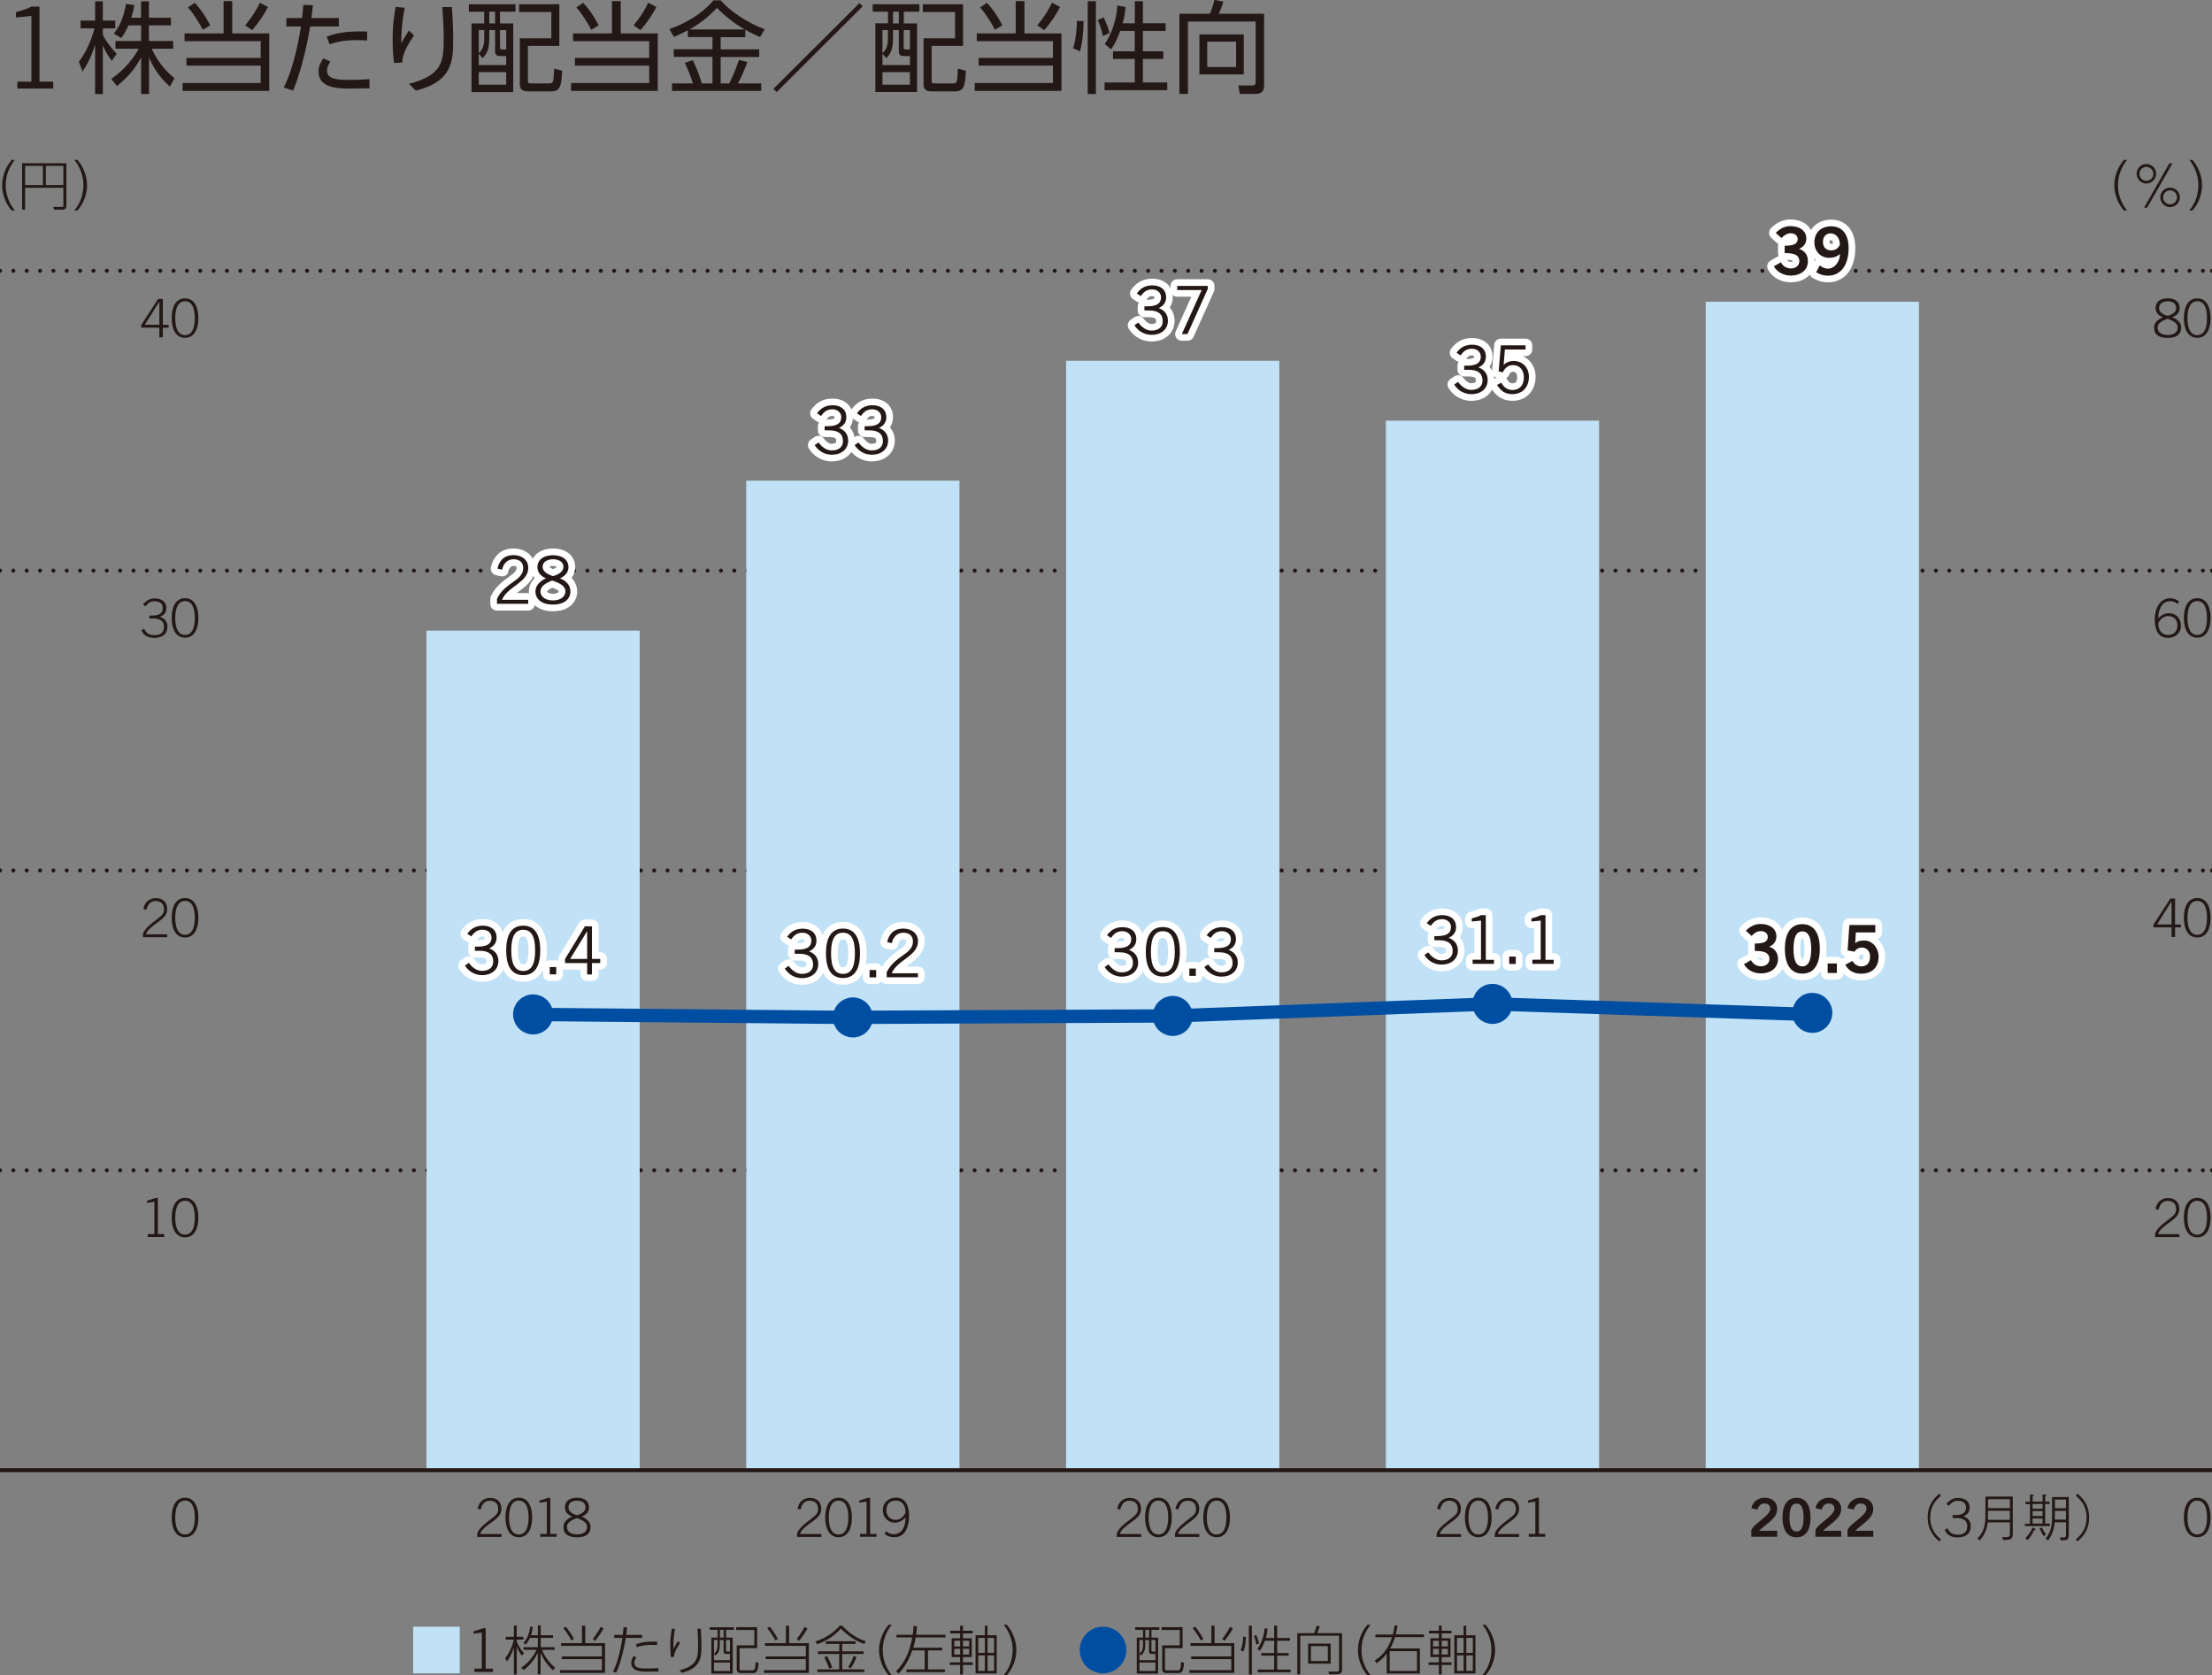 <?xml version="1.0" encoding="UTF-8"?><svg id="_レイヤー_2" xmlns="http://www.w3.org/2000/svg" xmlns:xlink="http://www.w3.org/1999/xlink" viewBox="0 0 235.27 178.18"><rect x="0" y="0" width="235.27" height="178.18" fill="#808080" stroke="none"/><defs><style>.cls-1,.cls-2,.cls-3,.cls-4,.cls-5,.cls-6,.cls-7{fill:none;}.cls-8{clip-path:url(#clippath);}.cls-2,.cls-3,.cls-4,.cls-5,.cls-6{stroke-miterlimit:10;}.cls-2,.cls-3,.cls-5{stroke-linecap:round;}.cls-2,.cls-6{stroke:#004ea2;}.cls-2,.cls-6,.cls-7{stroke-width:1.42px;}.cls-9{fill:#004ea2;}.cls-10{fill:#c0e1f6;}.cls-11{fill:#231815;}.cls-3,.cls-4,.cls-5{stroke:#231815;stroke-width:.43px;}.cls-5{stroke-dasharray:0 0 0 1.42;}.cls-12{clip-path:url(#clippath-1);}.cls-13{clip-path:url(#clippath-4);}.cls-14{clip-path:url(#clippath-3);}.cls-15{clip-path:url(#clippath-2);}.cls-16{clip-path:url(#clippath-7);}.cls-17{clip-path:url(#clippath-8);}.cls-18{clip-path:url(#clippath-6);}.cls-19{clip-path:url(#clippath-5);}.cls-20{clip-path:url(#clippath-9);}.cls-21{clip-path:url(#clippath-20);}.cls-22{clip-path:url(#clippath-21);}.cls-23{clip-path:url(#clippath-24);}.cls-24{clip-path:url(#clippath-23);}.cls-25{clip-path:url(#clippath-22);}.cls-26{clip-path:url(#clippath-25);}.cls-27{clip-path:url(#clippath-14);}.cls-28{clip-path:url(#clippath-13);}.cls-29{clip-path:url(#clippath-12);}.cls-30{clip-path:url(#clippath-10);}.cls-31{clip-path:url(#clippath-15);}.cls-32{clip-path:url(#clippath-17);}.cls-33{clip-path:url(#clippath-16);}.cls-34{clip-path:url(#clippath-19);}.cls-35{clip-path:url(#clippath-11);}.cls-36{clip-path:url(#clippath-18);}.cls-7{stroke:#fff;stroke-linejoin:round;}</style><clipPath id="clippath"><rect class="cls-1" x="0" y="22.42" width="235.27" height="141.73"/></clipPath><clipPath id="clippath-1"><rect class="cls-1" x="0" y="22.42" width="235.27" height="141.73"/></clipPath><clipPath id="clippath-2"><rect class="cls-1" x="0" y="22.42" width="235.27" height="141.73"/></clipPath><clipPath id="clippath-3"><rect class="cls-1" x="0" y="22.42" width="235.27" height="141.73"/></clipPath><clipPath id="clippath-4"><rect class="cls-1" x="0" y="22.42" width="235.27" height="141.73"/></clipPath><clipPath id="clippath-5"><rect class="cls-1" x="0" y="22.42" width="235.27" height="141.73"/></clipPath><clipPath id="clippath-6"><rect class="cls-1" x="0" y="22.42" width="235.27" height="141.73"/></clipPath><clipPath id="clippath-7"><rect class="cls-1" x="0" y="22.42" width="235.27" height="141.73"/></clipPath><clipPath id="clippath-8"><rect class="cls-1" x="0" y="22.42" width="235.27" height="141.73"/></clipPath><clipPath id="clippath-9"><rect class="cls-1" x="0" y="22.42" width="235.27" height="141.73"/></clipPath><clipPath id="clippath-10"><rect class="cls-1" x="0" y="22.42" width="235.27" height="141.73"/></clipPath><clipPath id="clippath-11"><rect class="cls-1" x="0" y="22.42" width="235.27" height="141.73"/></clipPath><clipPath id="clippath-12"><rect class="cls-1" x="0" y="22.42" width="235.27" height="141.73"/></clipPath><clipPath id="clippath-13"><rect class="cls-1" x="0" y="22.42" width="235.27" height="141.73"/></clipPath><clipPath id="clippath-14"><rect class="cls-1" x="0" y="22.42" width="235.27" height="141.73"/></clipPath><clipPath id="clippath-15"><rect class="cls-1" x="0" y="22.42" width="235.27" height="141.73"/></clipPath><clipPath id="clippath-16"><rect class="cls-1" x="0" y="22.42" width="235.27" height="141.73"/></clipPath><clipPath id="clippath-17"><rect class="cls-1" x="0" y="22.42" width="235.27" height="141.73"/></clipPath><clipPath id="clippath-18"><rect class="cls-1" x="0" y="22.42" width="235.27" height="141.73"/></clipPath><clipPath id="clippath-19"><rect class="cls-1" x="0" y="22.42" width="235.27" height="141.73"/></clipPath><clipPath id="clippath-20"><rect class="cls-1" x="0" y="22.42" width="235.27" height="141.73"/></clipPath><clipPath id="clippath-21"><rect class="cls-1" x="0" y="22.42" width="235.27" height="141.73"/></clipPath><clipPath id="clippath-22"><rect class="cls-1" x="0" y="22.42" width="235.27" height="141.73"/></clipPath><clipPath id="clippath-23"><rect class="cls-1" x="0" y="22.42" width="235.27" height="141.73"/></clipPath><clipPath id="clippath-24"><rect class="cls-1" x="0" y="22.42" width="235.27" height="141.73"/></clipPath><clipPath id="clippath-25"><rect class="cls-1" x="0" y="22.42" width="235.27" height="141.73"/></clipPath></defs><g id="_レイヤー_1-2"><path class="cls-11" d="M5.66,9.42v-.74h-1.46V.7h-.86c-.38,.24-1.06,.42-1.65,.6v.56l1.65-.17v6.99H1.85v.74h3.81Z"/><path class="cls-11" d="M12.41,5.72c-.57-.58-1.25-1.5-1.47-2.01v-.69h1.32v-.83h-1.32V.14h-.82V2.19h-1.55v.83h1.48c-.22,.84-.76,2.41-1.66,3.54l.39,1.05c.86-1.28,1.24-2.53,1.34-2.86v5.25h.82V4.83c.28,.67,.48,.98,.95,1.64l.52-.74Zm3.42,.33c.39,.97,1.03,2.08,2.24,3.16l.49-.89c-.87-.72-1.66-1.53-2.43-3.14h2.29v-.82h-2.58v-1.66h2.34v-.81h-2.34V.14h-.84V1.89h-1.04c.21-.68,.27-1.01,.33-1.35l-.88-.12c-.34,1.75-.77,2.48-1.31,3.14l.79,.49c.22-.31,.46-.63,.77-1.35h1.35v1.66h-2.73v.82h2.48c-.51,.93-1.38,2.11-2.92,3.22l.6,.75c1.16-.95,1.88-1.77,2.57-3.04v3.89h.84v-3.96Z"/><path class="cls-11" d="M23.78,.12V3.55h-4.15v.83h8.1v1.78h-7.9v.82h7.9v1.85h-8.31v.84h9.22V3.55h-3.94V.12h-.91Zm3.02,3.09c.69-.75,1.32-1.71,1.7-2.47l-.87-.45c-.31,.73-.96,1.71-1.55,2.4l.72,.51Zm-4.44-.52c-.35-.68-.88-1.58-1.64-2.39l-.73,.49c.66,.73,1.28,1.78,1.58,2.38l.79-.48Z"/><path class="cls-11" d="M34.38,6.21c-.28,.44-.5,.87-.5,1.4,0,1.81,2.17,1.81,3.42,1.81,.34,0,1.73-.02,2-.03v-.97c-.89,.06-1.69,.08-2.05,.08-1.23,0-2.47-.04-2.47-.98,0-.12,0-.44,.36-.97l-.77-.35Zm4.68-2.86c-2.49-.07-3.5,.24-4.31,.55l.31,.82c.93-.34,1.84-.45,2.91-.45,.48,0,.8,.02,1.08,.03v-.96Zm-7.89,6.28c.63-1.42,1.38-4.17,1.82-6.81h3.05v-.9h-2.92c.09-.67,.11-.83,.17-1.37l-1.03-.03c-.05,.62-.05,.66-.13,1.4h-1.67v.9h1.55c-.13,.85-.71,4.34-1.83,6.48l.99,.33Z"/><path class="cls-11" d="M47.05,.76c.12,1.97,.14,2.25,.14,3.25,0,2.49-.07,3.96-3.69,4.91l.73,.72c3.85-.97,3.97-3.1,3.97-5.39,0-1.15-.05-2.35-.14-3.5h-1.01Zm-4.96-.04c-.12,.62-.33,1.79-.33,3.53,0,1.17,.1,2.03,.15,2.45l.89-.05c.01-.44,.02-1.13,1.24-2.88l-.55-.53c-.37,.57-.67,1.11-.81,1.36,0-1.76,.19-2.88,.37-3.77l-.97-.1Z"/><path class="cls-11" d="M59.49,.45h-4.28v.83h3.43v2.79h-3.35v4.91c0,.73,.6,.74,.97,.74h2.33c.99,0,1.12-.51,1.2-2.2l-.85-.22c-.01,.2-.03,1.06-.12,1.33-.08,.24-.18,.24-.47,.24h-1.84c-.33,0-.36-.04-.36-.28v-3.71h3.34V.45Zm-5.65,8.56h-2.92v-1.34h2.92v1.34Zm0-3.75h-.39c-.22,0-.27-.02-.27-.27v-1.79h.66v2.05Zm-2.34-1.17c0,1.03-.35,1.35-.58,1.56V3.2h.58v.88Zm1.16-1.6h-.62V1.24h.62v1.24Zm0,2.93c0,.35,.1,.54,.54,.54h.64v.96h-2.92v-1.21l.41,.47c.33-.34,.71-.76,.71-2.05v-.93h.62v2.22ZM49.87,.45v.8h1.63v1.24h-1.35v7.31h4.44V2.49h-1.41V1.24h1.65V.45h-4.95Z"/><path class="cls-11" d="M65.09,.12V3.55h-4.14v.83h8.1v1.78h-7.9v.82h7.9v1.85h-8.31v.84h9.22V3.55h-3.94V.12h-.91Zm3.02,3.09c.69-.75,1.32-1.71,1.7-2.47l-.87-.45c-.31,.73-.96,1.71-1.55,2.4l.72,.51Zm-4.44-.52c-.35-.68-.88-1.58-1.64-2.39l-.73,.49c.66,.73,1.28,1.78,1.58,2.38l.79-.48Z"/><path class="cls-11" d="M73.33,3.13c1.18-.66,2-1.32,2.92-2.29,.88,.89,1.87,1.67,2.96,2.29h-5.89Zm5.96,.04c.62,.36,1.09,.57,1.55,.77l.49-.83c-1.85-.69-3.64-1.89-4.68-3.07h-.77c-1.23,1.47-3.08,2.51-4.69,3.05l.5,.84c.37-.17,.72-.32,1.47-.71v.72h2.62v1.3h-4.12v.81h4.12v2.82h-1.14c-.18-.66-.55-1.69-.96-2.47l-.85,.28c.35,.73,.58,1.28,.87,2.19h-2.22v.8h9.48v-.8h-2.48c.31-.51,.72-1.48,1.01-2.27l-.89-.23c-.14,.4-.57,1.63-1.05,2.51h-.9v-2.82h4.1v-.81h-4.1v-1.3h2.62v-.77Z"/><polygon class="cls-11" points="91.41 .33 82.26 9.45 82.61 9.79 91.76 .67 91.41 .33"/><path class="cls-11" d="M102.43,.45h-4.28v.83h3.43v2.79h-3.35v4.91c0,.73,.6,.74,.97,.74h2.33c.99,0,1.12-.51,1.2-2.2l-.85-.22c-.01,.2-.03,1.06-.12,1.33-.09,.24-.18,.24-.47,.24h-1.84c-.33,0-.36-.04-.36-.28v-3.71h3.34V.45Zm-5.65,8.56h-2.92v-1.34h2.92v1.34Zm0-3.75h-.39c-.22,0-.27-.02-.27-.27v-1.79h.66v2.05Zm-2.34-1.17c0,1.03-.35,1.35-.58,1.56V3.2h.58v.88Zm1.16-1.6h-.62V1.24h.62v1.24Zm0,2.93c0,.35,.1,.54,.54,.54h.64v.96h-2.92v-1.21l.41,.47c.33-.34,.71-.76,.71-2.05v-.93h.62v2.22Zm-2.78-4.98v.8h1.63v1.24h-1.35v7.31h4.44V2.49h-1.41V1.24h1.65V.45h-4.95Z"/><path class="cls-11" d="M108.03,.12V3.55h-4.14v.83h8.1v1.78h-7.9v.82h7.9v1.85h-8.31v.84h9.22V3.55h-3.94V.12h-.91Zm3.02,3.09c.69-.75,1.32-1.71,1.7-2.47l-.87-.45c-.31,.73-.96,1.71-1.55,2.4l.72,.51Zm-4.44-.52c-.35-.68-.88-1.58-1.64-2.39l-.73,.49c.66,.73,1.28,1.78,1.58,2.38l.79-.48Z"/><path class="cls-11" d="M118.01,3.51c-.16-.63-.45-1.29-.62-1.66l-.64,.29c.27,.56,.41,1.03,.56,1.7l.69-.33Zm1.4-1.03c.23-.87,.28-1.34,.31-1.74l-.88-.15c-.06,1.44-.62,3.08-1.34,4.09l.67,.56c.41-.52,.73-1.28,.98-1.95h1.54v2.17h-2.31v.81h2.31v2.5h-3.21v.82h6.67v-.82h-2.59v-2.5h2.17v-.81h-2.17V3.29h2.42v-.82h-2.42V.13h-.86V2.48h-1.27Zm-4.55,2.98c.28-.88,.39-2.28,.39-3.22l-.71-.02c0,.66-.1,2.05-.41,2.91l.73,.33Zm.83,4.54h.87V.13h-.87V9.99Z"/><path class="cls-11" d="M131.47,7.13h-3.07v-2.7h3.07v2.7Zm.82-3.47h-4.72V7.91h4.72V3.67Zm2.17-2.2h-4.83c.33-.73,.43-1.07,.49-1.29l-.95-.18c-.16,.66-.29,1.02-.49,1.47h-3.24V9.99h.91V2.29h7.2v6.41c0,.26-.05,.39-.36,.39h-1.47s.14,.9,.14,.9h1.57c.67,0,1.02-.18,1.02-.93V1.47Z"/><path class="cls-11" d="M1.57,22.39c-.24-.31-.96-1.25-.96-2.69,0-1.01,.33-1.88,.96-2.69h-.33c-.79,.91-1.01,1.99-1.01,2.69,0,.69,.21,1.77,1.01,2.69h.33Z"/><path class="cls-11" d="M6.74,19.68h-1.86v-2.04h1.86v2.04Zm-2.18,0h-1.89v-2.04h1.89v2.04Zm2.5-2.32H2.35v4.94h.32v-2.33H6.74v1.88c0,.13-.02,.16-.16,.16h-.9s.06,.29,.06,.29h.88c.28,0,.44-.14,.44-.42v-4.52Z"/><path class="cls-11" d="M8.24,22.39c.79-.9,1.02-1.98,1.02-2.69,0-.71-.24-1.8-1.02-2.69h-.33c.24,.31,.96,1.24,.96,2.69s-.69,2.34-.96,2.69h.33Z"/><path class="cls-11" d="M226.23,22.39c-.24-.31-.96-1.25-.96-2.69,0-1.01,.34-1.88,.96-2.69h-.33c-.79,.91-1.02,1.99-1.02,2.69,0,.69,.22,1.77,1.02,2.69h.33Z"/><path class="cls-11" d="M231.07,17.38h-.34l-2.69,4.71h.33l2.7-4.71Zm-.26,2.87c.41,0,.74,.33,.74,.74,0,.41-.33,.74-.74,.74s-.74-.33-.74-.74c0-.41,.33-.74,.74-.74m0-.3c-.57,0-1.04,.47-1.04,1.04s.47,1.04,1.04,1.04,1.04-.47,1.04-1.04-.47-1.04-1.04-1.04m-2.52-2.2c.41,0,.74,.33,.74,.74,0,.41-.33,.74-.74,.74s-.74-.33-.74-.74c0-.41,.33-.74,.74-.74m0-.31c-.57,0-1.04,.47-1.04,1.04s.47,1.04,1.04,1.04,1.04-.47,1.04-1.04-.47-1.04-1.04-1.04"/><path class="cls-11" d="M233.19,22.39c.79-.9,1.02-1.98,1.02-2.69,0-.71-.24-1.8-1.02-2.69h-.33c.24,.31,.96,1.24,.96,2.69s-.69,2.34-.96,2.69h.33Z"/><polygon class="cls-11" points="52.43 177.82 52.43 177.47 51.66 177.47 51.66 173.17 51.4 173.17 50.37 173.51 50.37 173.75 51.24 173.63 51.24 177.47 50.46 177.47 50.46 177.82 52.43 177.82"/><path class="cls-11" d="M55.74,175.82c-.14-.14-.48-.49-.78-1.25v-.19h.71v-.3h-.71v-1.19h-.3v1.19h-.87v.3h.86c-.1,.5-.39,1.33-.92,1.97l.19,.36c.15-.2,.45-.61,.74-1.49v2.88h.3v-2.97c.19,.5,.45,.83,.55,.96l.22-.25Zm1.77-.02c.2,.51,.62,1.21,1.31,1.85l.22-.29c-.92-.75-1.32-1.69-1.39-1.89h1.34v-.28h-1.48v-.99h1.31v-.28h-1.31v-1.05h-.3v1.05h-.74c.05-.13,.13-.37,.2-.89l-.28-.03c-.08,.7-.27,1.2-.71,1.74l.24,.18c.12-.16,.27-.35,.44-.72h.85v.99h-1.53v.28h1.39c-.54,1.12-1.35,1.71-1.63,1.9l.27,.25c.85-.65,1.32-1.47,1.49-1.83v2.28h.3v-2.28Z"/><path class="cls-11" d="M61.9,172.9v1.86h-2.22v.29h4.34v1.12h-4.27v.29h4.27v1.17h-4.46v.29h4.79v-3.16h-2.1v-1.86h-.35Zm1.41,1.6c.37-.45,.7-.97,.88-1.3l-.31-.17c-.16,.37-.61,1.02-.83,1.28l.26,.2Zm-2.27-.19c-.2-.41-.56-.95-.87-1.31l-.25,.17c.28,.34,.61,.82,.86,1.3l.27-.16Z"/><path class="cls-11" d="M67.39,176.13c-.12,.2-.25,.42-.25,.71,0,.95,1.08,.95,1.78,.95,.16,0,.93-.02,1.11-.02v-.36c-.39,.02-.77,.04-1.14,.04-.74,0-1.42,0-1.42-.6,0-.07,0-.26,.21-.58l-.29-.15Zm2.49-1.53c-1.23-.04-1.83,.12-2.24,.28l.09,.31c.47-.17,.95-.25,1.62-.25,.24,0,.39,.01,.54,.02v-.36Zm-4.35,3.31c.5-1.04,.87-2.69,1.03-3.71h1.74v-.32h-1.69c.07-.53,.07-.59,.09-.79l-.38-.02c-.01,.11-.07,.67-.08,.81h-.91v.32h.87c-.04,.3-.39,2.52-1.01,3.58l.36,.13Z"/><path class="cls-11" d="M74.18,173.23c.05,.84,.07,1.14,.07,1.65,0,1.45-.05,2.25-1.98,2.77l.27,.26c2.05-.52,2.06-1.68,2.06-2.88,0-.63-.02-1.02-.06-1.8h-.36Zm-2.71-.02c-.09,.44-.18,.95-.18,1.76,0,.09,0,.63,.06,1.26h.33c.01-.53,.48-1.22,.66-1.5l-.25-.17c-.2,.32-.32,.54-.46,.83-.02-.96,.03-1.43,.17-2.14l-.33-.04Z"/><path class="cls-11" d="M80.53,173.06h-2.23v.3h1.93v1.63h-1.87v2.57c0,.38,.32,.38,.54,.38h1.11c.42,0,.6-.06,.67-1.08l-.31-.1c-.04,.89-.14,.89-.39,.89h-1.09c-.21,0-.23,0-.23-.15v-2.21h1.87v-2.21Zm-2.89,4.66h-1.7v-.9h1.7v.9Zm0-2.07h-.25c-.14,0-.17,0-.17-.15v-1.08h.42v1.23Zm-1.32-.78c0,.65-.16,.82-.38,1v-1.45h.38v.45Zm.65-.7h-.4v-.82h.4v.82Zm0,1.45c0,.11,0,.29,.28,.29h.39v.66h-1.7v-.66l.17,.16c.29-.26,.45-.5,.45-1.2v-.44h.4v1.19Zm-1.48-2.55v.28h.83v.82h-.66v3.83h2.27v-3.83h-.71v-.82h.84v-.28h-2.56Z"/><path class="cls-11" d="M83.59,172.9v1.86h-2.22v.29h4.34v1.12h-4.27v.29h4.27v1.17h-4.46v.29h4.78v-3.16h-2.1v-1.86h-.35Zm1.41,1.6c.37-.45,.7-.97,.88-1.3l-.31-.17c-.16,.37-.61,1.02-.83,1.28l.26,.2Zm-2.27-.19c-.2-.41-.56-.95-.87-1.31l-.25,.17c.28,.34,.61,.82,.86,1.3l.27-.16Z"/><path class="cls-11" d="M87,175.63v.28h2.26v1.64h-2.32v.28h4.98v-.28h-2.34v-1.64h2.28v-.28h-2.28v-.79h1.42v-.28h-3.16v.28h1.43v.79h-2.26Zm3.48,1.8c.31-.41,.49-.85,.62-1.22l-.31-.09c-.08,.22-.27,.73-.58,1.19l.27,.13Zm-1.96-.08c-.15-.43-.3-.76-.54-1.21l-.31,.11c.26,.52,.39,.82,.51,1.2l.34-.1Zm-1.6-2.47c1.07-.41,1.8-.88,2.52-1.67,.62,.65,1.37,1.23,2.48,1.64l.18-.28c-.71-.25-1.62-.67-2.52-1.67h-.27c-.33,.38-1.08,1.2-2.57,1.67l.18,.32Z"/><path class="cls-11" d="M94.85,178.18c-.24-.31-.96-1.25-.96-2.69,0-1.01,.33-1.88,.96-2.69h-.33c-.79,.91-1.02,1.99-1.02,2.69,0,.69,.22,1.77,1.02,2.69h.33Z"/><path class="cls-11" d="M97.16,172.92c0,.22-.02,.51-.08,.95h-1.73v.28h1.68c-.33,1.8-.93,2.79-1.72,3.59l.26,.25c.93-.89,1.4-2.28,1.46-2.46h1.32v2.02h-1.94v.29h4.09v-.29h-1.8v-2.02h1.52v-.29h-3.08c.11-.36,.2-.73,.26-1.09h3.16v-.28h-3.12c.06-.4,.07-.68,.08-.91l-.35-.04Z"/><path class="cls-11" d="M105.73,177.71h-.69v-1.65h.69v1.65Zm0-1.92h-.69v-1.59h.69v1.59Zm-.98,1.92h-.7v-1.65h.7v1.65Zm0-1.92h-.7v-1.59h.7v1.59Zm0-2.89v1.02h-.99v4.06h2.25v-4.06h-.98v-1.02h-.28Zm-1.67,3.07h-.66v-.61h.66v.61Zm0-.86h-.66v-.61h.66v.61Zm-.96,.86h-.62v-.61h.62v.61Zm0-.86h-.62v-.61h.62v.61Zm1.34-1.67h-1.04v-.54h-.3v.54h-1.05v.28h1.05v.52h-.9v2h.9v.56h-1.09v.28h1.09v1.01h.3v-1.01h1.04v-.28h-1.04v-.56h.94v-2h-.94v-.52h1.04v-.28Z"/><path class="cls-11" d="M107.08,178.18c.79-.9,1.02-1.98,1.02-2.69,0-.71-.24-1.8-1.02-2.69h-.33c.24,.31,.96,1.24,.96,2.69s-.69,2.34-.96,2.69h.33Z"/><path class="cls-11" d="M125.78,173.06h-2.23v.3h1.93v1.63h-1.87v2.57c0,.38,.32,.38,.54,.38h1.11c.42,0,.6-.06,.67-1.08l-.31-.1c-.04,.89-.14,.89-.39,.89h-1.09c-.21,0-.23,0-.23-.15v-2.21h1.87v-2.21Zm-2.89,4.66h-1.7v-.9h1.7v.9Zm0-2.07h-.25c-.14,0-.17,0-.17-.15v-1.08h.42v1.23Zm-1.32-.78c0,.65-.16,.82-.38,1v-1.45h.38v.45Zm.65-.7h-.4v-.82h.4v.82Zm0,1.45c0,.11,0,.29,.28,.29h.39v.66h-1.7v-.66l.17,.16c.29-.26,.45-.5,.45-1.2v-.44h.4v1.19Zm-1.48-2.55v.28h.83v.82h-.66v3.83h2.27v-3.83h-.71v-.82h.84v-.28h-2.56Z"/><path class="cls-11" d="M128.84,172.9v1.86h-2.22v.29h4.34v1.12h-4.27v.29h4.27v1.17h-4.46v.29h4.78v-3.16h-2.1v-1.86h-.35Zm1.41,1.6c.37-.45,.7-.97,.88-1.3l-.31-.17c-.16,.37-.61,1.02-.83,1.28l.26,.2Zm-2.27-.19c-.2-.41-.56-.95-.87-1.31l-.25,.17c.28,.34,.61,.82,.86,1.3l.27-.16Z"/><path class="cls-11" d="M133.91,174.8c-.05-.22-.12-.5-.28-.89l-.26,.07c.09,.24,.2,.58,.26,.93l.28-.11Zm.72-.58c.15-.51,.18-.82,.19-.99l-.31-.06c-.05,.55-.24,1.46-.76,2.2l.24,.2c.25-.31,.43-.77,.54-1.07h.99v1.31h-1.36v.28h1.36v1.48h-1.75v.29h3.5v-.29h-1.43v-1.48h1.22v-.28h-1.22v-1.31h1.36v-.29h-1.36v-1.32h-.32v1.32h-.89Zm-1.8,3.88h.32v-5.2h-.32v5.2Zm-.56-2.46c.15-.45,.22-.88,.25-1.54l-.3-.03c0,.43-.05,.94-.26,1.46l.3,.11Z"/><path class="cls-11" d="M141.23,176.66h-1.8v-1.58h1.8v1.58Zm.3-1.85h-2.4v2.13h2.4v-2.13Zm1.21-1.11h-2.65c.04-.09,.18-.41,.29-.73l-.34-.06c-.04,.15-.18,.59-.27,.79h-1.79v4.38h.32v-4.11h4.12v3.57c0,.24-.09,.24-.27,.24h-.85s.06,.29,.06,.29h.78c.29,0,.6-.05,.6-.49v-3.9Z"/><path class="cls-11" d="M145.77,178.18c-.24-.31-.96-1.25-.96-2.69,0-1.01,.33-1.88,.96-2.69h-.33c-.79,.91-1.01,1.99-1.01,2.69,0,.69,.21,1.77,1.01,2.69h.33Z"/><path class="cls-11" d="M150.71,177.72h-2.9v-2.11h2.9v2.11Zm-2.26-3.88c.1-.41,.14-.64,.19-.95l-.31-.02c-.06,.49-.11,.7-.18,.97h-1.86v.29h1.77c-.48,1.51-1.3,2.13-1.84,2.47l.19,.3c.23-.16,.64-.45,1.08-1.03v2.12h3.53v-2.67h-3.16c.23-.4,.39-.79,.51-1.2h3.09v-.29h-3.01Z"/><path class="cls-11" d="M156.65,177.71h-.69v-1.65h.69v1.65Zm0-1.92h-.69v-1.59h.69v1.59Zm-.98,1.92h-.7v-1.65h.7v1.65Zm0-1.92h-.7v-1.59h.7v1.59Zm0-2.89v1.02h-.99v4.06h2.25v-4.06h-.98v-1.02h-.28Zm-1.67,3.07h-.66v-.61h.66v.61Zm0-.86h-.66v-.61h.66v.61Zm-.96,.86h-.62v-.61h.62v.61Zm0-.86h-.62v-.61h.62v.61Zm1.34-1.67h-1.04v-.54h-.3v.54h-1.05v.28h1.05v.52h-.9v2h.9v.56h-1.09v.28h1.09v1.01h.3v-1.01h1.04v-.28h-1.04v-.56h.94v-2h-.94v-.52h1.04v-.28Z"/><path class="cls-11" d="M158,178.18c.79-.9,1.02-1.98,1.02-2.69,0-.71-.24-1.8-1.02-2.69h-.33c.24,.31,.96,1.24,.96,2.69s-.69,2.34-.96,2.69h.33Z"/><rect class="cls-10" x="43.94" y="173.01" width="4.96" height="4.96"/><path class="cls-9" d="M117.32,177.97c1.37,0,2.48-1.11,2.48-2.48s-1.11-2.48-2.48-2.48-2.48,1.11-2.48,2.48,1.11,2.48,2.48,2.48"/><g class="cls-8"><line class="cls-3" y1="28.8" y2="28.8"/></g><line class="cls-5" x1="1.42" y1="28.8" x2="234.56" y2="28.8"/><g class="cls-12"><line class="cls-3" x1="235.27" y1="28.8" x2="235.27" y2="28.8"/><path class="cls-11" d="M51.13,160.53c.14-.61,.48-.92,.96-.92,.62,0,.9,.36,.9,.85,0,.42-.05,.56-.84,1.16-1.17,.87-1.4,1.31-1.4,1.6v.24h2.59v-.31h-2.25c.02-.39,.77-.95,1.24-1.28,.79-.56,1-.89,1-1.42,0-.7-.46-1.14-1.2-1.14-.7,0-1.2,.43-1.33,1.17l.33,.06Z"/><path class="cls-11" d="M55.18,159.6c.74,0,1.04,.73,1.04,1.8s-.31,1.8-1.04,1.8-1.04-.73-1.04-1.8,.31-1.8,1.04-1.8m0-.31c-1,0-1.42,.95-1.42,2.1s.42,2.1,1.42,2.1,1.42-.95,1.42-2.1-.42-2.1-1.42-2.1"/><polygon class="cls-11" points="59.21 163.44 59.21 163.14 58.53 163.14 58.53 159.3 58.3 159.3 57.38 159.6 57.38 159.82 58.16 159.7 58.16 163.14 57.46 163.14 57.46 163.44 59.21 163.44"/><path class="cls-11" d="M60.46,160.32c0-.48,.37-.71,.91-.71s.91,.23,.91,.71c0,.44-.4,.69-.91,.83-.51-.14-.91-.39-.91-.83m-.16,2.07c0-.44,.4-.67,1.07-.94,.67,.27,1.07,.5,1.07,.94,0,.56-.46,.8-1.07,.8s-1.07-.25-1.07-.8m1.07-3.1c-.78,0-1.28,.35-1.28,1.04,0,.45,.27,.78,.78,.96-.7,.32-.94,.69-.94,1.1,0,.82,.59,1.11,1.44,1.11s1.44-.29,1.44-1.11c0-.41-.24-.78-.94-1.1,.51-.18,.78-.51,.78-.96,0-.68-.5-1.04-1.28-1.04"/><path class="cls-11" d="M85.15,160.53c.14-.61,.48-.92,.96-.92,.62,0,.9,.36,.9,.85,0,.42-.05,.56-.84,1.16-1.17,.87-1.4,1.31-1.4,1.6v.24h2.59v-.31h-2.25c.02-.39,.77-.95,1.24-1.28,.79-.56,1-.89,1-1.42,0-.7-.46-1.14-1.2-1.14-.7,0-1.2,.43-1.33,1.17l.33,.06Z"/><path class="cls-11" d="M89.19,159.6c.74,0,1.04,.73,1.04,1.8s-.31,1.8-1.04,1.8-1.04-.73-1.04-1.8,.31-1.8,1.04-1.8m0-.31c-1,0-1.42,.95-1.42,2.1s.42,2.1,1.42,2.1,1.42-.95,1.42-2.1-.42-2.1-1.42-2.1"/><polygon class="cls-11" points="93.23 163.44 93.23 163.14 92.55 163.14 92.55 159.3 92.31 159.3 91.39 159.6 91.39 159.82 92.17 159.7 92.17 163.14 91.47 163.14 91.47 163.44 93.23 163.44"/><path class="cls-11" d="M94.28,160.63c0-.64,.36-1.03,1-1.03s1.03,.47,1.03,1.24c0,.15-.42,.81-1.03,.81-.65,0-1-.44-1-1.03m-.19,2.53c.28,.22,.61,.34,1.06,.34,1.18,0,1.54-1.22,1.54-2.25,0-.94-.27-1.96-1.41-1.96-.74,0-1.38,.5-1.38,1.36,0,.67,.48,1.3,1.32,1.3,.42,0,.83-.24,1.1-.56,0,.88-.32,1.79-1.27,1.79-.36,0-.58-.12-.79-.32l-.17,.29Z"/><path class="cls-11" d="M119.16,160.53c.14-.61,.48-.92,.96-.92,.62,0,.9,.36,.9,.85,0,.42-.05,.56-.84,1.16-1.17,.87-1.4,1.31-1.4,1.6v.24h2.59v-.31h-2.25c.02-.39,.77-.95,1.24-1.28,.79-.56,1-.89,1-1.42,0-.7-.46-1.14-1.2-1.14-.7,0-1.2,.43-1.33,1.17l.33,.06Z"/><path class="cls-11" d="M123.21,159.6c.74,0,1.04,.73,1.04,1.8s-.31,1.8-1.04,1.8-1.04-.73-1.04-1.8,.31-1.8,1.04-1.8m0-.31c-1,0-1.42,.95-1.42,2.1s.42,2.1,1.42,2.1,1.42-.95,1.42-2.1-.42-2.1-1.42-2.1"/><path class="cls-11" d="M125.35,160.53c.14-.61,.48-.92,.96-.92,.62,0,.9,.36,.9,.85,0,.42-.05,.56-.84,1.16-1.17,.87-1.4,1.31-1.4,1.6v.24h2.59v-.31h-2.25c.02-.39,.77-.95,1.24-1.28,.79-.56,1-.89,1-1.42,0-.7-.46-1.14-1.2-1.14-.7,0-1.2,.43-1.33,1.17l.33,.06Z"/><path class="cls-11" d="M129.4,159.6c.74,0,1.04,.73,1.04,1.8s-.31,1.8-1.04,1.8-1.04-.73-1.04-1.8,.31-1.8,1.04-1.8m0-.31c-1,0-1.42,.95-1.42,2.1s.42,2.1,1.42,2.1,1.42-.95,1.42-2.1-.42-2.1-1.42-2.1"/><path class="cls-11" d="M153.18,160.53c.14-.61,.48-.92,.96-.92,.62,0,.9,.36,.9,.85,0,.42-.05,.56-.84,1.16-1.17,.87-1.4,1.31-1.4,1.6v.24h2.59v-.31h-2.25c.02-.39,.77-.95,1.24-1.28,.79-.56,1-.89,1-1.42,0-.7-.46-1.14-1.2-1.14-.7,0-1.2,.43-1.33,1.17l.33,.06Z"/><path class="cls-11" d="M157.23,159.6c.74,0,1.04,.73,1.04,1.8s-.31,1.8-1.04,1.8-1.04-.73-1.04-1.8,.31-1.8,1.04-1.8m0-.31c-1,0-1.42,.95-1.42,2.1s.42,2.1,1.42,2.1,1.42-.95,1.42-2.1-.42-2.1-1.42-2.1"/><path class="cls-11" d="M159.37,160.53c.14-.61,.48-.92,.96-.92,.62,0,.9,.36,.9,.85,0,.42-.05,.56-.84,1.16-1.17,.87-1.4,1.31-1.4,1.6v.24h2.59v-.31h-2.25c.02-.39,.77-.95,1.24-1.28,.79-.56,1-.89,1-1.42,0-.7-.46-1.14-1.2-1.14-.7,0-1.2,.43-1.33,1.17l.33,.06Z"/><polygon class="cls-11" points="164.36 163.44 164.36 163.14 163.68 163.14 163.68 159.3 163.44 159.3 162.52 159.6 162.52 159.82 163.3 159.7 163.3 163.14 162.6 163.14 162.6 163.44 164.36 163.44"/><path class="cls-11" d="M189.02,163.44v-.63h-1.94c1.02-.93,1.94-1.34,1.94-2.34,0-.76-.61-1.18-1.33-1.18s-1.32,.49-1.41,1.12l.66,.14c.09-.37,.33-.65,.74-.65,.37,0,.61,.21,.61,.57,0,.75-1.89,1.66-2.02,2.3v.67h2.76Z"/><path class="cls-11" d="M190.33,161.4c0-1.12,.31-1.49,.75-1.49s.75,.37,.75,1.49-.31,1.49-.75,1.49-.75-.38-.75-1.49m-.74,0c0,1.17,.41,2.1,1.49,2.1s1.49-.93,1.49-2.1-.41-2.1-1.49-2.1-1.49,.93-1.49,2.1"/><path class="cls-11" d="M195.83,163.44v-.63h-1.94c1.02-.93,1.94-1.34,1.94-2.34,0-.76-.61-1.18-1.33-1.18s-1.32,.49-1.4,1.12l.66,.14c.09-.37,.33-.65,.74-.65,.37,0,.61,.21,.61,.57,0,.75-1.89,1.66-2.02,2.3v.67h2.76Z"/><path class="cls-11" d="M199.24,163.44v-.63h-1.94c1.02-.93,1.94-1.34,1.94-2.34,0-.76-.61-1.18-1.33-1.18s-1.32,.49-1.4,1.12l.66,.14c.09-.37,.33-.65,.74-.65,.37,0,.61,.21,.61,.57,0,.75-1.89,1.66-2.02,2.3v.67h2.76Z"/></g><path class="cls-11" d="M15.03,34.85h1.92v1.03h.37v-1.03h.62v-.3h-.62v-2.76h-.5l-1.8,2.77v.29Zm1.88-2.71h.04v2.4h-1.55l1.51-2.4Z"/><path class="cls-11" d="M19.68,32.04c.74,0,1.04,.73,1.04,1.8s-.31,1.8-1.04,1.8-1.04-.73-1.04-1.8,.31-1.8,1.04-1.8m0-.31c-1,0-1.42,.95-1.42,2.1s.42,2.1,1.42,2.1,1.42-.95,1.42-2.1-.42-2.1-1.42-2.1"/><g class="cls-15"><line class="cls-3" y1="60.69" y2="60.69"/></g><line class="cls-5" x1="1.42" y1="60.69" x2="234.56" y2="60.69"/><g class="cls-14"><line class="cls-3" x1="235.27" y1="60.69" x2="235.27" y2="60.69"/></g><g><path class="cls-11" d="M15.03,67.02c.23,.56,.71,.82,1.38,.82,.81,0,1.4-.35,1.4-1.21,0-.56-.33-.86-.78-1.03,.48-.22,.66-.49,.66-.96,0-.76-.71-1-1.24-1-.45,0-.85,.18-1.24,.65l.27,.19c.28-.36,.56-.53,.94-.53,.55,0,.89,.22,.89,.73,0,.54-.39,.79-1.12,.79h-.3v.31h.37c.77,0,1.18,.28,1.18,.87s-.32,.9-1.01,.9c-.53,0-.85-.16-1.1-.68l-.3,.17Z"/><path class="cls-11" d="M19.68,63.93c.74,0,1.04,.73,1.04,1.8s-.31,1.8-1.04,1.8-1.04-.73-1.04-1.8,.31-1.8,1.04-1.8m0-.31c-1,0-1.42,.95-1.42,2.1s.42,2.1,1.42,2.1,1.42-.95,1.42-2.1-.42-2.1-1.42-2.1"/></g><g class="cls-13"><line class="cls-3" y1="92.58" y2="92.58"/></g><line class="cls-5" x1="1.42" y1="92.58" x2="234.56" y2="92.58"/><g class="cls-19"><line class="cls-3" x1="235.27" y1="92.58" x2="235.27" y2="92.58"/></g><g><path class="cls-11" d="M15.58,96.75c.14-.61,.48-.92,.96-.92,.62,0,.9,.36,.9,.85,0,.42-.05,.56-.84,1.16-1.17,.87-1.4,1.31-1.4,1.6v.24h2.59v-.31h-2.25c.02-.38,.77-.95,1.24-1.28,.79-.56,1-.89,1-1.42,0-.7-.46-1.15-1.2-1.15-.7,0-1.2,.43-1.33,1.17l.33,.06Z"/><path class="cls-11" d="M19.68,95.82c.74,0,1.04,.73,1.04,1.8s-.31,1.8-1.04,1.8-1.04-.73-1.04-1.8,.31-1.8,1.04-1.8m0-.31c-1,0-1.42,.95-1.42,2.1s.42,2.1,1.42,2.1,1.42-.95,1.42-2.1-.42-2.1-1.42-2.1"/></g><g class="cls-18"><line class="cls-3" y1="124.47" y2="124.47"/></g><line class="cls-5" x1="1.42" y1="124.47" x2="234.56" y2="124.47"/><g class="cls-16"><line class="cls-3" x1="235.27" y1="124.47" x2="235.27" y2="124.47"/></g><polygon class="cls-11" points="17.47 131.56 17.47 131.25 16.79 131.25 16.79 127.41 16.55 127.41 15.63 127.71 15.63 127.93 16.42 127.81 16.42 131.25 15.71 131.25 15.71 131.56 17.47 131.56"/><path class="cls-11" d="M19.68,127.71c.74,0,1.04,.73,1.04,1.8s-.31,1.8-1.04,1.8-1.04-.73-1.04-1.8,.31-1.8,1.04-1.8m0-.31c-1,0-1.42,.95-1.42,2.1s.42,2.1,1.42,2.1,1.42-.95,1.42-2.1-.42-2.1-1.42-2.1"/><g class="cls-17"><path class="cls-11" d="M19.68,159.6c.74,0,1.04,.73,1.04,1.8s-.31,1.8-1.04,1.8-1.04-.73-1.04-1.8,.31-1.8,1.04-1.8m0-.31c-1,0-1.42,.95-1.42,2.1s.42,2.1,1.42,2.1,1.42-.95,1.42-2.1-.42-2.1-1.42-2.1"/><path class="cls-11" d="M229.64,32.76c0-.48,.37-.71,.91-.71s.91,.23,.91,.71c0,.44-.4,.69-.91,.83-.51-.14-.91-.39-.91-.83m-.16,2.07c0-.44,.4-.67,1.07-.94,.67,.27,1.07,.5,1.07,.94,0,.55-.47,.8-1.07,.8s-1.07-.25-1.07-.8m1.07-3.1c-.78,0-1.28,.35-1.28,1.04,0,.45,.27,.78,.78,.96-.7,.32-.94,.69-.94,1.1,0,.82,.59,1.11,1.44,1.11s1.44-.29,1.44-1.11c0-.41-.24-.78-.94-1.1,.51-.18,.78-.51,.78-.96,0-.69-.5-1.04-1.28-1.04"/><path class="cls-11" d="M233.7,32.04c.74,0,1.04,.73,1.04,1.8s-.31,1.8-1.04,1.8-1.04-.73-1.04-1.8,.31-1.8,1.04-1.8m0-.31c-1,0-1.42,.95-1.42,2.1s.42,2.1,1.42,2.1,1.42-.95,1.42-2.1-.42-2.1-1.42-2.1"/><path class="cls-11" d="M231.59,66.5c0,.63-.36,1.03-1,1.03s-1.03-.47-1.03-1.21c0-.15,.42-.8,1.03-.8,.65,0,1,.42,1,.98m.19-2.53c-.28-.22-.61-.34-.97-.34-1.16,0-1.63,1.22-1.63,2.25,0,.94,.27,1.96,1.41,1.96,.74,0,1.38-.49,1.38-1.27s-.48-1.35-1.32-1.35c-.42,0-.83,.24-1.1,.54,0-.78,.32-1.82,1.25-1.82,.31,0,.6,.07,.8,.31l.17-.28Z"/><path class="cls-11" d="M233.7,63.93c.74,0,1.04,.73,1.04,1.8s-.31,1.8-1.04,1.8-1.04-.73-1.04-1.8,.31-1.8,1.04-1.8m0-.31c-1,0-1.42,.95-1.42,2.1s.42,2.1,1.42,2.1,1.42-.95,1.42-2.1-.42-2.1-1.42-2.1"/><path class="cls-11" d="M229.05,98.63h1.92v1.03h.37v-1.03h.62v-.3h-.62v-2.76h-.5l-1.8,2.77v.29Zm1.88-2.71h.04v2.4h-1.55l1.51-2.4Z"/><path class="cls-11" d="M233.7,95.82c.74,0,1.04,.73,1.04,1.8s-.31,1.8-1.04,1.8-1.04-.73-1.04-1.8,.31-1.8,1.04-1.8m0-.31c-1,0-1.42,.95-1.42,2.1s.42,2.1,1.42,2.1,1.42-.95,1.42-2.1-.42-2.1-1.42-2.1"/><path class="cls-11" d="M229.59,128.64c.14-.61,.48-.92,.96-.92,.62,0,.9,.36,.9,.85,0,.42-.05,.56-.84,1.16-1.17,.87-1.4,1.32-1.4,1.6v.24h2.59v-.31h-2.25c.02-.39,.77-.95,1.24-1.28,.79-.56,1-.89,1-1.42,0-.7-.46-1.14-1.2-1.14-.7,0-1.2,.43-1.33,1.17l.33,.06Z"/><path class="cls-11" d="M233.7,127.71c.74,0,1.04,.73,1.04,1.8s-.31,1.8-1.04,1.8-1.04-.73-1.04-1.8,.31-1.8,1.04-1.8m0-.31c-1,0-1.42,.95-1.42,2.1s.42,2.1,1.42,2.1,1.42-.95,1.42-2.1-.42-2.1-1.42-2.1"/><path class="cls-11" d="M233.7,159.6c.74,0,1.04,.73,1.04,1.8s-.31,1.8-1.04,1.8-1.04-.73-1.04-1.8,.31-1.8,1.04-1.8m0-.31c-1,0-1.42,.95-1.42,2.1s.42,2.1,1.42,2.1,1.42-.95,1.42-2.1-.42-2.1-1.42-2.1"/><path class="cls-11" d="M206.45,163.73c-.43-.37-1.15-1.01-1.15-2.33s.73-1.97,1.15-2.33l-.18-.21c-.44,.38-1.24,1.08-1.24,2.54s.81,2.17,1.24,2.54l.18-.21Z"/><path class="cls-11" d="M206.83,162.69c.23,.56,.71,.82,1.38,.82,.81,0,1.4-.35,1.4-1.21,0-.56-.33-.86-.78-1.03,.48-.22,.66-.49,.66-.96,0-.76-.71-1-1.24-1-.45,0-.85,.18-1.24,.65l.27,.19c.28-.36,.56-.53,.94-.53,.55,0,.89,.22,.89,.73,0,.54-.39,.79-1.12,.79h-.31v.31h.38c.77,0,1.18,.28,1.18,.87s-.32,.9-1.01,.9c-.53,0-.84-.16-1.09-.68l-.3,.17Z"/><path class="cls-11" d="M213.78,161.64h-2.34c0-.23,0-.37,0-.59v-.37h2.33v.96Zm0-1.24h-2.33v-.95h2.33v.95Zm.3,2.61v-3.84h-2.91v1.84c0,1.04-.04,1.77-.87,2.65,.11,.04,.14,.06,.27,.17,.2-.23,.75-.87,.85-1.92h2.36v1.14c0,.36-.02,.43-.46,.43-.13,0-.26,0-.38-.02,.06,.12,.08,.19,.11,.33,.96,0,1.03-.16,1.03-.78"/><path class="cls-11" d="M216.53,162.67s-.04-.06-.1-.09l-.23-.13c-.19,.42-.42,.77-.79,1.16,.12,.06,.19,.11,.27,.19,.26-.33,.46-.62,.68-1.08,.16,.02,.16-.05,.16-.06m1.11,.54c-.2-.25-.32-.45-.45-.75l-.24,.12c.12,.29,.29,.61,.44,.83,.08-.11,.14-.15,.25-.2m2.11-1.58h-1.19c.01-.18,.01-.37,.01-.57v-.36h1.18v.93Zm0-1.21h-1.18v-.92h1.18v.92Zm.3,2.76v-3.95h-1.78v1.85c0,.91,0,1.71-.7,2.6,.13,.05,.17,.08,.29,.15,.59-.81,.66-1.59,.69-1.92h1.2v1.32c0,.19,0,.3-.28,.3-.1,0-.31-.01-.4-.03,.04,.05,.1,.14,.11,.34,.75,0,.87-.07,.87-.66m-2.79-1.13h-1.06v-.54h1.06v.54Zm0-1.58h-1.06v-.5h1.06v.5Zm0,.78h-1.06v-.53h1.06v.53Zm.77,1.05v-.25h-.49v-2.08h.47v-.26h-.47v-.58c.05-.01,.14-.03,.14-.08,0-.04-.05-.06-.14-.07l-.28-.03v.77h-1.06v-.58c.05-.01,.14-.03,.14-.08,0-.04-.06-.06-.14-.07l-.28-.03v.77h-.48v.26h.48v2.08h-.54v.25h2.65Z"/><path class="cls-11" d="M222.2,161.4c0-1.46-.81-2.17-1.24-2.54l-.18,.21c.42,.37,1.15,1.01,1.15,2.33s-.73,1.97-1.15,2.33l.18,.21c.44-.38,1.24-1.08,1.24-2.54"/></g><g><path class="cls-11" d="M56.19,63.79h-2.79c.55-1.4,2.79-1.83,2.79-3.39,0-.88-.72-1.36-1.56-1.36-1.14,0-1.56,.73-1.72,1.44l.5,.11c.09-.52,.47-1.11,1.21-1.11,.65,0,1.03,.34,1.03,.93,0,1.38-1.91,1.48-2.79,3.27v.54h3.32v-.44Z"/><path class="cls-11" d="M59.93,60.29c0,.5-.55,.84-1.11,.98-.42-.12-1.11-.43-1.11-.98s.55-.81,1.11-.81,1.11,.24,1.11,.81m-2.44,2.61c0-.59,.61-.89,1.23-1.16,.81,.27,1.42,.57,1.42,1.16,0,.45-.4,.96-1.33,.96s-1.33-.51-1.33-.96m3.19,0c0-.69-.51-1.17-1.12-1.39h0c.57-.23,.91-.66,.91-1.19,0-.84-.71-1.27-1.65-1.27s-1.65,.44-1.65,1.27c0,.53,.34,.96,.91,1.18h0c-.61,.3-1.12,.75-1.12,1.4,0,.78,.61,1.4,1.86,1.4s1.86-.62,1.86-1.4"/></g><g class="cls-20"><path class="cls-7" d="M56.19,63.79h-2.79c.55-1.4,2.79-1.83,2.79-3.39,0-.88-.72-1.36-1.56-1.36-1.14,0-1.56,.73-1.72,1.44l.5,.11c.09-.52,.47-1.11,1.21-1.11,.65,0,1.03,.34,1.03,.94,0,1.37-1.91,1.48-2.79,3.27v.54h3.32v-.44Z"/><path class="cls-7" d="M59.93,60.29c0,.49-.55,.84-1.11,.98-.42-.12-1.11-.43-1.11-.98s.55-.81,1.11-.81,1.11,.24,1.11,.81Zm-2.44,2.61c0-.59,.61-.89,1.23-1.16,.81,.27,1.42,.57,1.42,1.16,0,.45-.4,.96-1.33,.96s-1.33-.51-1.33-.96Zm3.19,0c0-.69-.51-1.17-1.12-1.39h0c.57-.23,.91-.66,.91-1.19,0-.84-.71-1.28-1.65-1.28s-1.65,.44-1.65,1.28c0,.53,.34,.96,.91,1.18h0c-.61,.3-1.12,.75-1.12,1.4,0,.78,.61,1.4,1.86,1.4s1.86-.62,1.86-1.4Z"/></g><g><path class="cls-11" d="M56.19,63.79h-2.79c.55-1.4,2.79-1.83,2.79-3.39,0-.88-.72-1.36-1.56-1.36-1.14,0-1.56,.73-1.72,1.44l.5,.11c.09-.52,.47-1.11,1.21-1.11,.65,0,1.03,.34,1.03,.93,0,1.38-1.91,1.48-2.79,3.27v.54h3.32v-.44Z"/><path class="cls-11" d="M59.93,60.29c0,.5-.55,.84-1.11,.98-.42-.12-1.11-.43-1.11-.98s.55-.81,1.11-.81,1.11,.24,1.11,.81m-2.44,2.61c0-.59,.61-.89,1.23-1.16,.81,.27,1.42,.57,1.42,1.16,0,.45-.4,.96-1.33,.96s-1.33-.51-1.33-.96m3.19,0c0-.69-.51-1.17-1.12-1.39h0c.57-.23,.91-.66,.91-1.19,0-.84-.71-1.27-1.65-1.27s-1.65,.44-1.65,1.27c0,.53,.34,.96,.91,1.18h0c-.61,.3-1.12,.75-1.12,1.4,0,.78,.61,1.4,1.86,1.4s1.86-.62,1.86-1.4"/><path class="cls-11" d="M86.66,47.35c.24,.4,.84,1.01,1.81,1.01,1.07,0,1.74-.62,1.74-1.49,0-.47-.17-1.05-.98-1.36,.4-.15,.79-.52,.79-1.13,0-.81-.57-1.28-1.47-1.28-.82,0-1.3,.38-1.65,.86l.42,.28c.34-.44,.61-.71,1.23-.71,.49,0,.93,.33,.93,.84,0,.63-.44,.96-1.46,.96h-.31v.44h.5c1.02,0,1.45,.43,1.45,1.15,0,.61-.45,.99-1.2,.99-.53,0-1.01-.33-1.4-.85l-.41,.28Z"/><path class="cls-11" d="M90.91,47.35c.24,.4,.84,1.01,1.81,1.01,1.07,0,1.74-.62,1.74-1.49,0-.47-.17-1.05-.98-1.36,.4-.15,.79-.52,.79-1.13,0-.81-.57-1.28-1.48-1.28-.82,0-1.3,.38-1.65,.86l.42,.28c.34-.44,.61-.71,1.23-.71,.49,0,.94,.33,.94,.84,0,.63-.44,.96-1.46,.96h-.31v.44h.5c1.02,0,1.45,.43,1.45,1.15,0,.61-.45,.99-1.2,.99-.53,0-1.01-.33-1.4-.85l-.41,.28Z"/></g><g class="cls-30"><path class="cls-7" d="M86.65,47.35c.24,.4,.84,1.01,1.81,1.01,1.07,0,1.74-.62,1.74-1.49,0-.47-.17-1.05-.98-1.36,.4-.16,.79-.52,.79-1.13,0-.81-.57-1.28-1.48-1.28-.82,0-1.3,.38-1.65,.86l.42,.28c.34-.44,.61-.71,1.23-.71,.49,0,.94,.33,.94,.84,0,.63-.44,.96-1.46,.96h-.31v.44h.5c1.02,0,1.45,.43,1.45,1.15,0,.61-.45,.99-1.2,.99-.53,0-1.01-.33-1.4-.85l-.41,.28Z"/><path class="cls-7" d="M90.91,47.35c.24,.4,.84,1.01,1.81,1.01,1.07,0,1.74-.62,1.74-1.49,0-.47-.17-1.05-.98-1.36,.4-.16,.79-.52,.79-1.13,0-.81-.57-1.28-1.48-1.28-.82,0-1.3,.38-1.65,.86l.42,.28c.34-.44,.61-.71,1.23-.71,.49,0,.94,.33,.94,.84,0,.63-.44,.96-1.46,.96h-.31v.44h.5c1.02,0,1.45,.43,1.45,1.15,0,.61-.45,.99-1.2,.99-.53,0-1.01-.33-1.4-.85l-.41,.28Z"/></g><g><path class="cls-11" d="M86.66,47.35c.24,.4,.84,1.01,1.81,1.01,1.07,0,1.74-.62,1.74-1.49,0-.47-.17-1.05-.98-1.36,.4-.16,.79-.52,.79-1.13,0-.81-.57-1.28-1.47-1.28-.82,0-1.3,.38-1.65,.86l.42,.28c.34-.44,.61-.71,1.23-.71,.49,0,.93,.33,.93,.84,0,.63-.44,.96-1.46,.96h-.31v.44h.5c1.02,0,1.45,.43,1.45,1.15,0,.61-.45,.99-1.2,.99-.53,0-1.01-.33-1.4-.85l-.41,.28Z"/><path class="cls-11" d="M90.91,47.35c.24,.4,.84,1.01,1.81,1.01,1.07,0,1.74-.62,1.74-1.49,0-.47-.17-1.05-.98-1.36,.4-.16,.79-.52,.79-1.13,0-.81-.57-1.28-1.48-1.28-.82,0-1.3,.38-1.65,.86l.42,.28c.34-.44,.61-.71,1.23-.71,.49,0,.94,.33,.94,.84,0,.63-.44,.96-1.46,.96h-.31v.44h.5c1.02,0,1.45,.43,1.45,1.15,0,.61-.45,.99-1.2,.99-.53,0-1.01-.33-1.4-.85l-.41,.28Z"/><path class="cls-11" d="M120.67,34.6c.24,.4,.84,1.01,1.81,1.01,1.07,0,1.74-.62,1.74-1.49,0-.47-.17-1.05-.98-1.36,.4-.16,.79-.52,.79-1.13,0-.81-.57-1.28-1.47-1.28-.82,0-1.3,.38-1.65,.86l.42,.28c.34-.44,.61-.71,1.23-.71,.49,0,.93,.33,.93,.84,0,.63-.44,.96-1.46,.96h-.31v.44h.5c1.02,0,1.45,.43,1.45,1.15,0,.61-.45,.99-1.2,.99-.53,0-1.01-.33-1.4-.85l-.41,.28Z"/><polygon class="cls-11" points="127.81 30.85 125.7 35.53 126.3 35.53 128.46 30.73 128.46 30.41 125.21 30.41 125.21 30.85 127.81 30.85"/></g><g class="cls-35"><path class="cls-7" d="M120.67,34.6c.24,.4,.84,1.01,1.81,1.01,1.07,0,1.74-.62,1.74-1.49,0-.47-.17-1.05-.98-1.36,.4-.16,.79-.52,.79-1.13,0-.81-.57-1.28-1.48-1.28-.82,0-1.3,.38-1.65,.87l.42,.28c.34-.44,.61-.71,1.23-.71,.49,0,.94,.33,.94,.84,0,.63-.44,.96-1.46,.96h-.31v.44h.5c1.02,0,1.45,.43,1.45,1.15,0,.61-.45,.99-1.2,.99-.53,0-1.01-.33-1.4-.85l-.41,.28Z"/></g><polygon class="cls-7" points="127.81 30.85 125.7 35.53 126.3 35.53 128.46 30.73 128.46 30.41 125.21 30.41 125.21 30.85 127.81 30.85"/><g><path class="cls-11" d="M120.67,34.6c.24,.4,.84,1.01,1.81,1.01,1.07,0,1.74-.62,1.74-1.49,0-.47-.17-1.05-.98-1.36,.4-.16,.79-.52,.79-1.13,0-.81-.57-1.28-1.47-1.28-.82,0-1.3,.38-1.65,.86l.42,.28c.34-.44,.61-.71,1.23-.71,.49,0,.93,.33,.93,.84,0,.63-.44,.96-1.46,.96h-.31v.44h.5c1.02,0,1.45,.43,1.45,1.15,0,.61-.45,.99-1.2,.99-.53,0-1.01-.33-1.4-.85l-.41,.28Z"/><polygon class="cls-11" points="127.81 30.85 125.7 35.53 126.3 35.53 128.46 30.73 128.46 30.41 125.21 30.41 125.21 30.85 127.81 30.85"/><path class="cls-11" d="M154.68,40.91c.24,.4,.84,1.01,1.81,1.01,1.07,0,1.74-.62,1.74-1.49,0-.47-.17-1.05-.98-1.36,.4-.16,.79-.52,.79-1.13,0-.81-.57-1.28-1.48-1.28-.82,0-1.3,.38-1.65,.87l.42,.28c.34-.44,.61-.71,1.23-.71,.49,0,.94,.33,.94,.84,0,.63-.44,.96-1.46,.96h-.31v.44h.5c1.02,0,1.45,.43,1.45,1.15,0,.61-.45,.99-1.2,.99-.53,0-1.01-.33-1.4-.85l-.41,.28Z"/><path class="cls-11" d="M162.25,36.73h-2.62l-.23,2.77,.45,.1c.2-.47,.58-.77,1.08-.77,.71,0,1.15,.54,1.15,1.29,0,.96-.55,1.36-1.22,1.36-.54,0-.93-.32-1.18-.78l-.46,.24c.32,.5,.76,.98,1.63,.98,1.3,0,1.77-1.02,1.77-1.8,0-1.15-.79-1.73-1.64-1.73-.36,0-.72,.11-1.05,.42l.13-1.64h2.2v-.44Z"/></g><g class="cls-29"><path class="cls-7" d="M154.68,40.91c.24,.4,.84,1.01,1.81,1.01,1.07,0,1.74-.62,1.74-1.49,0-.47-.17-1.05-.98-1.36,.4-.16,.79-.52,.79-1.13,0-.81-.57-1.28-1.48-1.28-.82,0-1.3,.38-1.65,.86l.42,.28c.34-.44,.61-.71,1.23-.71,.49,0,.94,.33,.94,.84,0,.63-.44,.96-1.46,.96h-.31v.44h.5c1.02,0,1.45,.43,1.45,1.15,0,.61-.45,.99-1.2,.99-.53,0-1.01-.33-1.4-.85l-.41,.28Z"/><path class="cls-7" d="M162.25,36.73h-2.62l-.23,2.77,.45,.1c.2-.47,.58-.77,1.08-.77,.71,0,1.15,.54,1.15,1.29,0,.96-.55,1.36-1.22,1.36-.54,0-.94-.32-1.18-.78l-.46,.24c.32,.5,.76,.98,1.63,.98,1.3,0,1.77-1.02,1.77-1.8,0-1.15-.79-1.73-1.64-1.73-.36,0-.72,.11-1.05,.42l.13-1.64h2.2v-.44Z"/></g><g><path class="cls-11" d="M154.68,40.91c.24,.4,.84,1.01,1.81,1.01,1.07,0,1.74-.62,1.74-1.49,0-.47-.17-1.05-.98-1.36,.4-.16,.79-.52,.79-1.13,0-.81-.57-1.28-1.47-1.28-.82,0-1.3,.38-1.65,.86l.42,.28c.34-.44,.61-.71,1.23-.71,.49,0,.93,.33,.93,.84,0,.63-.44,.96-1.46,.96h-.31v.44h.5c1.02,0,1.45,.43,1.45,1.15,0,.61-.45,.99-1.2,.99-.53,0-1.01-.33-1.4-.85l-.41,.28Z"/><path class="cls-11" d="M162.25,36.73h-2.62l-.23,2.77,.45,.1c.2-.47,.58-.77,1.08-.77,.71,0,1.15,.54,1.15,1.29,0,.96-.55,1.36-1.22,1.36-.54,0-.94-.32-1.18-.78l-.46,.24c.32,.5,.76,.98,1.63,.98,1.3,0,1.77-1.02,1.77-1.8,0-1.15-.79-1.73-1.64-1.73-.36,0-.72,.11-1.05,.42l.13-1.64h2.2v-.44Z"/><rect class="cls-10" x="45.36" y="67.07" width="22.68" height="89.29"/><rect class="cls-10" x="79.37" y="51.12" width="22.68" height="105.24"/><rect class="cls-10" x="113.39" y="38.37" width="22.68" height="117.99"/><rect class="cls-10" x="147.4" y="44.74" width="22.68" height="111.61"/></g><g class="cls-28"><path class="cls-11" d="M189.84,26.92c.62,0,1.54,.03,1.54,.86,0,.5-.43,.77-.89,.77-.49,0-.83-.23-1.08-.65l-.74,.42c.35,.65,1.08,.99,1.81,.99,.91,0,1.81-.47,1.81-1.54,0-.64-.33-1.11-.94-1.3,.49-.21,.77-.59,.77-1.1,0-.86-.75-1.32-1.69-1.32-.52,0-1.06,.2-1.56,.72l.61,.55c.26-.27,.55-.51,.98-.51s.74,.24,.74,.61c0,.61-.62,.71-1.38,.71v.77Z"/><path class="cls-11" d="M193.15,28.94c.39,.24,.77,.38,1.27,.38,1.39,0,2.2-1.15,2.2-2.93,0-1.56-.76-2.32-1.83-2.32s-1.8,.62-1.81,1.69c0,.98,.67,1.66,1.57,1.66,.47,0,.82-.12,1.15-.41-.01,.86-.58,1.56-1.28,1.56-.37,0-.65-.17-.86-.35l-.4,.74Zm.74-3.23c0-.53,.33-.89,.81-.89s.99,.37,.99,1.23c-.2,.38-.51,.58-.92,.58-.57,0-.89-.36-.88-.93"/><path class="cls-7" d="M189.84,26.92c.62,0,1.54,.03,1.54,.87,0,.5-.43,.77-.89,.77-.49,0-.83-.23-1.08-.65l-.74,.42c.35,.65,1.08,.99,1.81,.99,.91,0,1.81-.47,1.81-1.54,0-.64-.33-1.11-.94-1.3,.49-.21,.77-.6,.77-1.11,0-.86-.75-1.32-1.69-1.32-.52,0-1.06,.2-1.56,.72l.61,.55c.26-.27,.55-.51,.98-.51s.74,.24,.74,.61c0,.61-.62,.72-1.38,.72v.76Z"/><path class="cls-7" d="M193.15,28.94c.39,.24,.77,.38,1.27,.38,1.39,0,2.2-1.15,2.2-2.93,0-1.56-.76-2.32-1.83-2.32s-1.8,.62-1.81,1.68c0,.98,.67,1.66,1.57,1.66,.47,0,.82-.12,1.15-.41-.01,.86-.58,1.56-1.28,1.56-.37,0-.65-.17-.86-.36l-.4,.74Zm.74-3.22c0-.53,.33-.89,.81-.89s.99,.37,.99,1.23c-.2,.38-.51,.58-.92,.58-.57,0-.89-.36-.88-.93Z"/><path class="cls-11" d="M189.84,26.92c.62,0,1.54,.03,1.54,.86,0,.5-.43,.77-.89,.77-.49,0-.83-.23-1.08-.65l-.74,.42c.35,.65,1.08,.99,1.81,.99,.91,0,1.81-.47,1.81-1.54,0-.64-.33-1.11-.94-1.3,.49-.21,.77-.59,.77-1.1,0-.86-.75-1.32-1.69-1.32-.52,0-1.06,.2-1.56,.72l.61,.55c.26-.27,.55-.51,.98-.51s.74,.24,.74,.61c0,.61-.62,.71-1.38,.71v.77Z"/><path class="cls-11" d="M193.15,28.94c.39,.24,.77,.38,1.27,.38,1.39,0,2.2-1.15,2.2-2.93,0-1.56-.76-2.32-1.83-2.32s-1.8,.62-1.81,1.69c0,.98,.67,1.66,1.57,1.66,.47,0,.82-.12,1.15-.41-.01,.86-.58,1.56-1.28,1.56-.37,0-.65-.17-.86-.35l-.4,.74Zm.74-3.23c0-.53,.33-.89,.81-.89s.99,.37,.99,1.23c-.2,.38-.51,.58-.92,.58-.57,0-.89-.36-.88-.93"/></g><rect class="cls-10" x="181.42" y="32.09" width="22.68" height="124.27"/><g><path class="cls-11" d="M49.46,102.7c.24,.4,.84,1.01,1.81,1.01,1.07,0,1.74-.62,1.74-1.49,0-.47-.17-1.05-.98-1.36,.4-.16,.79-.52,.79-1.13,0-.81-.57-1.28-1.47-1.28-.82,0-1.3,.38-1.65,.86l.42,.28c.34-.44,.61-.71,1.23-.71,.49,0,.93,.33,.93,.84,0,.63-.44,.96-1.46,.96h-.31v.44h.5c1.02,0,1.45,.43,1.45,1.15,0,.61-.45,.99-1.2,.99-.53,0-1.01-.33-1.4-.85l-.41,.28Z"/><path class="cls-11" d="M54.38,101.08c0-1.55,.44-2.19,1.27-2.19s1.27,.64,1.27,2.19-.44,2.19-1.27,2.19-1.27-.64-1.27-2.19m-.54,0c0,1.85,.69,2.63,1.81,2.63s1.81-.78,1.81-2.63-.69-2.63-1.81-2.63-1.81,.78-1.81,2.63"/><rect class="cls-11" x="58.47" y="102.85" width=".69" height=".78"/><path class="cls-11" d="M62.43,99.06h.02v2.93h-1.81l1.79-2.93Zm1.41,3.37v-.44h-.88v-3.47h-.75l-2.11,3.47v.44h2.35v1.21h.51v-1.21h.88Z"/></g><g class="cls-27"><path class="cls-7" d="M49.46,102.7c.24,.4,.84,1.01,1.81,1.01,1.07,0,1.74-.62,1.74-1.49,0-.47-.17-1.05-.98-1.36,.4-.16,.79-.52,.79-1.13,0-.81-.57-1.28-1.48-1.28-.82,0-1.3,.38-1.65,.87l.42,.28c.34-.44,.61-.71,1.23-.71,.49,0,.94,.33,.94,.84,0,.63-.44,.96-1.46,.96h-.31v.44h.5c1.02,0,1.45,.43,1.45,1.15,0,.61-.45,.99-1.2,.99-.53,0-1.01-.33-1.4-.85l-.41,.28Z"/><path class="cls-7" d="M54.38,101.08c0-1.55,.44-2.19,1.27-2.19s1.27,.64,1.27,2.19-.44,2.19-1.27,2.19-1.27-.64-1.27-2.19Zm-.54,0c0,1.85,.69,2.63,1.81,2.63s1.81-.78,1.81-2.63-.7-2.63-1.81-2.63-1.81,.78-1.81,2.63Z"/></g><rect class="cls-7" x="58.47" y="102.85" width=".69" height=".78"/><path class="cls-7" d="M62.43,99.05h.02v2.93h-1.81l1.79-2.93Zm1.41,3.37v-.44h-.88v-3.47h-.75l-2.11,3.47v.44h2.35v1.21h.51v-1.21h.88Z"/><g><path class="cls-11" d="M49.46,102.7c.24,.4,.84,1.01,1.81,1.01,1.07,0,1.74-.62,1.74-1.49,0-.47-.17-1.05-.98-1.36,.4-.16,.79-.52,.79-1.13,0-.81-.57-1.28-1.47-1.28-.82,0-1.3,.38-1.65,.86l.42,.28c.34-.44,.61-.71,1.23-.71,.49,0,.93,.33,.93,.84,0,.63-.44,.96-1.46,.96h-.31v.44h.5c1.02,0,1.45,.43,1.45,1.15,0,.61-.45,.99-1.2,.99-.53,0-1.01-.33-1.4-.85l-.41,.28Z"/><path class="cls-11" d="M54.38,101.08c0-1.55,.44-2.19,1.27-2.19s1.27,.64,1.27,2.19-.44,2.19-1.27,2.19-1.27-.64-1.27-2.19m-.54,0c0,1.85,.69,2.63,1.81,2.63s1.81-.78,1.81-2.63-.69-2.63-1.81-2.63-1.81,.78-1.81,2.63"/><rect class="cls-11" x="58.47" y="102.85" width=".69" height=".78"/><path class="cls-11" d="M62.43,99.06h.02v2.93h-1.81l1.79-2.93Zm1.41,3.37v-.44h-.88v-3.47h-.75l-2.11,3.47v.44h2.35v1.21h.51v-1.21h.88Z"/><path class="cls-11" d="M83.48,103.02c.24,.4,.84,1.01,1.81,1.01,1.07,0,1.74-.62,1.74-1.49,0-.47-.17-1.05-.98-1.36,.4-.15,.79-.52,.79-1.13,0-.81-.57-1.28-1.47-1.28-.82,0-1.3,.38-1.65,.87l.42,.28c.34-.44,.61-.71,1.23-.71,.49,0,.93,.33,.93,.84,0,.63-.44,.96-1.46,.96h-.31v.44h.5c1.02,0,1.45,.43,1.45,1.15,0,.61-.45,.99-1.2,.99-.53,0-1.01-.33-1.4-.85l-.41,.28Z"/><path class="cls-11" d="M88.39,101.39c0-1.55,.44-2.19,1.27-2.19s1.27,.64,1.27,2.19-.44,2.19-1.27,2.19-1.27-.64-1.27-2.19m-.54,0c0,1.85,.69,2.63,1.81,2.63s1.81-.78,1.81-2.63-.7-2.63-1.81-2.63-1.81,.78-1.81,2.63"/><rect class="cls-11" x="92.49" y="103.17" width=".7" height=".78"/><path class="cls-11" d="M97.64,103.51h-2.79c.55-1.4,2.79-1.83,2.79-3.39,0-.88-.72-1.36-1.56-1.36-1.14,0-1.56,.73-1.72,1.44l.5,.11c.09-.52,.47-1.11,1.21-1.11,.65,0,1.04,.34,1.04,.94,0,1.38-1.91,1.48-2.79,3.27v.54h3.32v-.44Z"/></g><g class="cls-31"><path class="cls-7" d="M83.48,103.02c.24,.4,.84,1.01,1.81,1.01,1.07,0,1.74-.62,1.74-1.49,0-.47-.17-1.05-.98-1.36,.4-.16,.79-.52,.79-1.13,0-.81-.57-1.28-1.48-1.28-.82,0-1.3,.38-1.65,.87l.42,.28c.34-.44,.61-.71,1.23-.71,.49,0,.94,.33,.94,.84,0,.63-.44,.96-1.46,.96h-.31v.44h.5c1.02,0,1.45,.43,1.45,1.15,0,.61-.45,.99-1.2,.99-.53,0-1.01-.33-1.4-.85l-.41,.28Z"/><path class="cls-7" d="M88.39,101.39c0-1.55,.44-2.19,1.27-2.19s1.27,.64,1.27,2.19-.44,2.19-1.27,2.19-1.27-.64-1.27-2.19Zm-.54,0c0,1.85,.69,2.63,1.81,2.63s1.81-.78,1.81-2.63-.7-2.63-1.81-2.63-1.81,.78-1.81,2.63Z"/></g><rect class="cls-7" x="92.49" y="103.17" width=".69" height=".78"/><g class="cls-33"><path class="cls-7" d="M97.64,103.51h-2.79c.55-1.4,2.79-1.83,2.79-3.39,0-.88-.72-1.36-1.56-1.36-1.14,0-1.56,.73-1.72,1.44l.5,.11c.09-.52,.47-1.11,1.21-1.11,.65,0,1.03,.34,1.03,.94,0,1.37-1.91,1.48-2.79,3.27v.54h3.32v-.44Z"/></g><g><path class="cls-11" d="M83.48,103.02c.24,.4,.84,1.01,1.81,1.01,1.07,0,1.74-.62,1.74-1.49,0-.47-.17-1.05-.98-1.36,.4-.16,.79-.52,.79-1.13,0-.81-.57-1.28-1.47-1.28-.82,0-1.3,.38-1.65,.86l.42,.28c.34-.44,.61-.71,1.23-.71,.49,0,.93,.33,.93,.84,0,.63-.44,.96-1.46,.96h-.31v.44h.5c1.02,0,1.45,.43,1.45,1.15,0,.61-.45,.99-1.2,.99-.53,0-1.01-.33-1.4-.85l-.41,.28Z"/><path class="cls-11" d="M88.39,101.39c0-1.55,.44-2.19,1.27-2.19s1.27,.64,1.27,2.19-.44,2.19-1.27,2.19-1.27-.64-1.27-2.19m-.54,0c0,1.85,.69,2.63,1.81,2.63s1.81-.78,1.81-2.63-.7-2.63-1.81-2.63-1.81,.78-1.81,2.63"/><rect class="cls-11" x="92.49" y="103.17" width=".7" height=".78"/><path class="cls-11" d="M97.64,103.51h-2.79c.55-1.4,2.79-1.83,2.79-3.39,0-.88-.72-1.36-1.56-1.36-1.14,0-1.56,.73-1.72,1.44l.5,.11c.09-.52,.47-1.11,1.21-1.11,.65,0,1.03,.34,1.03,.93,0,1.38-1.91,1.48-2.79,3.27v.54h3.32v-.44Z"/><path class="cls-11" d="M117.5,102.85c.24,.4,.84,1.01,1.81,1.01,1.07,0,1.74-.62,1.74-1.49,0-.47-.17-1.05-.98-1.36,.4-.16,.79-.52,.79-1.13,0-.81-.57-1.28-1.47-1.28-.82,0-1.3,.38-1.65,.86l.42,.28c.34-.44,.61-.71,1.23-.71,.49,0,.93,.33,.93,.84,0,.63-.44,.96-1.46,.96h-.31v.44h.5c1.02,0,1.45,.43,1.45,1.15,0,.61-.45,.99-1.2,.99-.53,0-1.01-.33-1.4-.85l-.41,.28Z"/><path class="cls-11" d="M122.41,101.23c0-1.55,.44-2.19,1.27-2.19s1.27,.64,1.27,2.19-.44,2.19-1.27,2.19-1.27-.64-1.27-2.19m-.54,0c0,1.85,.69,2.63,1.81,2.63s1.81-.78,1.81-2.63-.7-2.63-1.81-2.63-1.81,.78-1.81,2.63"/><rect class="cls-11" x="126.5" y="103.01" width=".7" height=".78"/><path class="cls-11" d="M128.1,102.85c.24,.4,.84,1.01,1.81,1.01,1.07,0,1.74-.62,1.74-1.49,0-.47-.17-1.05-.98-1.36,.4-.16,.79-.52,.79-1.13,0-.81-.57-1.28-1.48-1.28-.82,0-1.3,.38-1.65,.86l.42,.28c.34-.44,.61-.71,1.23-.71,.49,0,.94,.33,.94,.84,0,.63-.44,.96-1.46,.96h-.31v.44h.5c1.02,0,1.45,.43,1.45,1.15,0,.61-.45,.99-1.2,.99-.53,0-1.01-.33-1.4-.85l-.41,.28Z"/></g><g class="cls-32"><path class="cls-7" d="M117.5,102.86c.24,.4,.84,1.01,1.81,1.01,1.07,0,1.74-.62,1.74-1.49,0-.47-.17-1.05-.98-1.36,.4-.16,.79-.52,.79-1.13,0-.81-.57-1.28-1.48-1.28-.82,0-1.3,.38-1.65,.87l.42,.28c.34-.44,.61-.71,1.23-.71,.49,0,.94,.33,.94,.84,0,.63-.44,.96-1.46,.96h-.31v.44h.5c1.02,0,1.45,.43,1.45,1.15,0,.61-.45,.99-1.2,.99-.53,0-1.01-.33-1.4-.85l-.41,.28Z"/><path class="cls-7" d="M122.41,101.24c0-1.55,.44-2.19,1.27-2.19s1.27,.64,1.27,2.19-.44,2.19-1.27,2.19-1.27-.64-1.27-2.19Zm-.54,0c0,1.85,.69,2.63,1.81,2.63s1.81-.78,1.81-2.63-.7-2.63-1.81-2.63-1.81,.78-1.81,2.63Z"/></g><rect class="cls-7" x="126.5" y="103.01" width=".69" height=".78"/><g class="cls-36"><path class="cls-7" d="M128.1,102.86c.24,.4,.84,1.01,1.81,1.01,1.07,0,1.74-.62,1.74-1.49,0-.47-.17-1.05-.98-1.36,.4-.16,.79-.52,.79-1.13,0-.81-.57-1.28-1.48-1.28-.82,0-1.3,.38-1.65,.87l.42,.28c.34-.44,.61-.71,1.23-.71,.49,0,.94,.33,.94,.84,0,.63-.44,.96-1.46,.96h-.31v.44h.5c1.02,0,1.45,.43,1.45,1.15,0,.61-.45,.99-1.2,.99-.53,0-1.01-.33-1.4-.85l-.41,.28Z"/></g><g><path class="cls-11" d="M117.5,102.86c.24,.4,.84,1.01,1.81,1.01,1.07,0,1.74-.62,1.74-1.49,0-.47-.17-1.05-.98-1.36,.4-.15,.79-.52,.79-1.13,0-.81-.57-1.28-1.47-1.28-.82,0-1.3,.38-1.65,.86l.42,.28c.34-.44,.61-.71,1.23-.71,.49,0,.93,.33,.93,.84,0,.63-.44,.96-1.46,.96h-.31v.44h.5c1.02,0,1.45,.43,1.45,1.15,0,.61-.45,.99-1.2,.99-.53,0-1.01-.33-1.4-.85l-.41,.28Z"/><path class="cls-11" d="M122.41,101.23c0-1.55,.44-2.19,1.27-2.19s1.27,.64,1.27,2.19-.44,2.19-1.27,2.19-1.27-.64-1.27-2.19m-.54,0c0,1.85,.69,2.63,1.81,2.63s1.81-.78,1.81-2.63-.69-2.63-1.81-2.63-1.81,.78-1.81,2.63"/><rect class="cls-11" x="126.5" y="103.01" width=".69" height=".78"/><path class="cls-11" d="M128.1,102.86c.24,.4,.84,1.01,1.81,1.01,1.07,0,1.74-.62,1.74-1.49,0-.47-.17-1.05-.98-1.36,.4-.15,.79-.52,.79-1.13,0-.81-.57-1.28-1.47-1.28-.82,0-1.3,.38-1.65,.86l.42,.28c.34-.44,.61-.71,1.23-.71,.49,0,.93,.33,.93,.84,0,.63-.44,.96-1.46,.96h-.31v.44h.5c1.02,0,1.45,.43,1.45,1.15,0,.61-.45,.99-1.2,.99-.53,0-1.01-.33-1.4-.85l-.41,.28Z"/><line class="cls-2" x1="90.71" y1="108.21" x2="56.69" y2="107.89"/><line class="cls-2" x1="124.73" y1="108.05" x2="90.71" y2="108.2"/></g><g class="cls-34"><path class="cls-9" d="M55.28,107.89c0,.78,.63,1.42,1.42,1.42s1.42-.64,1.42-1.42-.63-1.42-1.42-1.42-1.42,.63-1.42,1.42"/><path class="cls-6" d="M55.28,107.89c0,.78,.63,1.42,1.42,1.42s1.42-.64,1.42-1.42-.63-1.42-1.42-1.42-1.42,.63-1.42,1.42Z"/><path class="cls-9" d="M89.29,108.21c0,.78,.63,1.42,1.42,1.42s1.42-.64,1.42-1.42-.64-1.42-1.42-1.42-1.42,.64-1.42,1.42"/><path class="cls-6" d="M89.29,108.21c0,.78,.63,1.42,1.42,1.42s1.42-.64,1.42-1.42-.64-1.42-1.42-1.42-1.42,.64-1.42,1.42Z"/><path class="cls-9" d="M123.31,108.05c0,.78,.63,1.42,1.42,1.42s1.42-.64,1.42-1.42-.64-1.42-1.42-1.42-1.42,.64-1.42,1.42"/><path class="cls-6" d="M123.31,108.05c0,.78,.63,1.42,1.42,1.42s1.42-.64,1.42-1.42-.64-1.42-1.42-1.42-1.42,.64-1.42,1.42Z"/></g><g><path class="cls-11" d="M151.51,101.58c.24,.4,.84,1.01,1.81,1.01,1.07,0,1.74-.62,1.74-1.49,0-.47-.17-1.05-.98-1.36,.4-.16,.79-.52,.79-1.13,0-.81-.57-1.28-1.47-1.28-.82,0-1.3,.38-1.65,.86l.42,.28c.34-.44,.61-.71,1.23-.71,.49,0,.93,.33,.93,.84,0,.63-.44,.96-1.46,.96h-.31v.44h.5c1.02,0,1.45,.43,1.45,1.15,0,.61-.45,.99-1.2,.99-.53,0-1.01-.33-1.4-.85l-.41,.28Z"/><path class="cls-11" d="M158.9,102.52v-.44h-.87v-4.75h-.51c-.23,.14-.63,.25-.98,.35v.33l.98-.1v4.16h-.89v.44h2.27Z"/><rect class="cls-11" x="160.52" y="101.74" width=".7" height=".78"/><path class="cls-11" d="M165.25,102.52v-.44h-.87v-4.75h-.51c-.23,.14-.63,.25-.98,.35v.33l.98-.1v4.16h-.89v.44h2.27Z"/></g><g class="cls-21"><path class="cls-7" d="M151.51,101.58c.24,.4,.84,1.01,1.81,1.01,1.07,0,1.74-.62,1.74-1.49,0-.47-.17-1.05-.98-1.36,.4-.16,.79-.52,.79-1.13,0-.81-.57-1.28-1.48-1.28-.82,0-1.3,.38-1.65,.87l.42,.28c.34-.44,.61-.71,1.23-.71,.49,0,.94,.33,.94,.84,0,.63-.44,.96-1.46,.96h-.31v.44h.5c1.02,0,1.45,.43,1.45,1.15,0,.61-.45,.99-1.2,.99-.53,0-1.01-.33-1.4-.85l-.41,.28Z"/><path class="cls-7" d="M158.9,102.52v-.44h-.87v-4.75h-.51c-.23,.14-.63,.25-.98,.35v.33l.98-.1v4.16h-.89v.44h2.27Z"/></g><rect class="cls-7" x="160.52" y="101.74" width=".69" height=".78"/><g class="cls-22"><path class="cls-7" d="M165.25,102.52v-.44h-.87v-4.75h-.51c-.23,.14-.63,.25-.98,.35v.33l.98-.1v4.16h-.89v.44h2.27Z"/></g><g><path class="cls-11" d="M151.51,101.58c.24,.4,.84,1.01,1.81,1.01,1.07,0,1.74-.62,1.74-1.49,0-.47-.17-1.05-.98-1.36,.4-.16,.79-.52,.79-1.13,0-.81-.57-1.28-1.47-1.28-.82,0-1.3,.38-1.65,.86l.42,.28c.34-.44,.61-.71,1.23-.71,.49,0,.93,.33,.93,.84,0,.63-.44,.96-1.46,.96h-.31v.44h.5c1.02,0,1.45,.43,1.45,1.15,0,.61-.45,.99-1.2,.99-.53,0-1.01-.33-1.4-.85l-.41,.28Z"/><path class="cls-11" d="M158.9,102.52v-.44h-.87v-4.75h-.51c-.23,.14-.63,.25-.98,.35v.33l.98-.1v4.16h-.89v.44h2.27Z"/><rect class="cls-11" x="160.52" y="101.74" width=".7" height=".78"/><path class="cls-11" d="M165.25,102.52v-.44h-.87v-4.75h-.51c-.23,.14-.63,.25-.98,.35v.33l.98-.1v4.16h-.89v.44h2.27Z"/><polyline class="cls-2" points="124.73 108.05 158.74 106.77 192.71 107.9"/></g><g class="cls-25"><path class="cls-9" d="M157.32,106.77c0,.78,.63,1.42,1.42,1.42s1.42-.64,1.42-1.42-.63-1.42-1.42-1.42-1.42,.63-1.42,1.42"/><path class="cls-6" d="M157.32,106.77c0,.78,.63,1.42,1.42,1.42s1.42-.64,1.42-1.42-.63-1.42-1.42-1.42-1.42,.63-1.42,1.42Z"/></g><g><path class="cls-11" d="M186.66,101.14c.62,0,1.54,.03,1.54,.86,0,.5-.43,.77-.89,.77-.49,0-.83-.23-1.08-.65l-.74,.42c.35,.65,1.08,.99,1.81,.99,.91,0,1.81-.47,1.81-1.54,0-.64-.33-1.11-.94-1.3,.49-.21,.77-.59,.77-1.1,0-.86-.75-1.32-1.69-1.32-.52,0-1.06,.2-1.56,.72l.61,.55c.26-.27,.55-.51,.98-.51s.74,.24,.74,.61c0,.61-.62,.71-1.38,.71v.77Z"/><path class="cls-11" d="M190.76,100.92c0-1.4,.38-1.86,.94-1.86s.94,.47,.94,1.86-.38,1.86-.94,1.86-.94-.47-.94-1.86m-.92,0c0,1.47,.51,2.63,1.86,2.63s1.86-1.16,1.86-2.63-.51-2.63-1.86-2.63-1.86,1.16-1.86,2.63"/><rect class="cls-11" x="194.39" y="102.47" width=".98" height="1.01"/><path class="cls-11" d="M196.52,101.08l.74,.14c.14-.26,.41-.44,.77-.44,.54,0,.87,.41,.87,.94,0,.64-.3,1.08-.95,1.06-.35,0-.75-.22-.91-.58l-.77,.4c.28,.57,.85,.96,1.66,.96,1.23,0,1.88-.71,1.88-1.83,0-.84-.61-1.7-1.53-1.7-.55,0-.79,.13-.96,.3l.07-1.16h2.07v-.79h-2.76l-.19,2.72Z"/></g><g class="cls-24"><path class="cls-7" d="M186.66,101.14c.62,0,1.54,.03,1.54,.87,0,.5-.43,.77-.89,.77-.49,0-.83-.23-1.08-.65l-.74,.42c.35,.65,1.08,.99,1.81,.99,.91,0,1.81-.47,1.81-1.54,0-.64-.33-1.11-.94-1.3,.49-.21,.77-.6,.77-1.11,0-.86-.75-1.32-1.69-1.32-.52,0-1.06,.2-1.56,.72l.61,.55c.26-.27,.55-.51,.98-.51s.74,.24,.74,.61c0,.61-.62,.72-1.38,.72v.76Z"/><path class="cls-7" d="M190.76,100.92c0-1.4,.38-1.86,.94-1.86s.94,.47,.94,1.86-.38,1.86-.94,1.86-.94-.47-.94-1.86Zm-.92,0c0,1.47,.51,2.63,1.86,2.63s1.86-1.16,1.86-2.63-.51-2.63-1.86-2.63-1.86,1.16-1.86,2.63Z"/></g><rect class="cls-7" x="194.39" y="102.47" width=".98" height="1.01"/><g class="cls-23"><path class="cls-7" d="M196.52,101.08l.74,.14c.14-.26,.41-.44,.77-.44,.54,0,.87,.41,.87,.94,0,.64-.3,1.08-.95,1.06-.35,0-.75-.22-.91-.58l-.77,.4c.28,.57,.85,.96,1.66,.96,1.23,0,1.88-.71,1.88-1.83,0-.84-.61-1.7-1.53-1.7-.55,0-.79,.13-.96,.3l.07-1.16h2.07v-.79h-2.76l-.19,2.72Z"/></g><g><path class="cls-11" d="M186.66,101.14c.62,0,1.54,.03,1.54,.86,0,.5-.43,.77-.89,.77-.49,0-.83-.23-1.08-.65l-.74,.42c.35,.65,1.08,.99,1.81,.99,.91,0,1.81-.47,1.81-1.54,0-.64-.33-1.11-.94-1.3,.49-.21,.77-.59,.77-1.1,0-.86-.75-1.32-1.69-1.32-.52,0-1.06,.2-1.56,.72l.61,.55c.26-.27,.55-.51,.98-.51s.74,.24,.74,.61c0,.61-.62,.71-1.38,.71v.77Z"/><path class="cls-11" d="M190.76,100.92c0-1.4,.38-1.86,.94-1.86s.94,.47,.94,1.86-.38,1.86-.94,1.86-.94-.47-.94-1.86m-.92,0c0,1.47,.51,2.63,1.86,2.63s1.86-1.16,1.86-2.63-.51-2.63-1.86-2.63-1.86,1.16-1.86,2.63"/><rect class="cls-11" x="194.39" y="102.47" width=".98" height="1.01"/><path class="cls-11" d="M196.52,101.08l.74,.14c.14-.26,.41-.44,.77-.44,.54,0,.87,.41,.87,.94,0,.64-.3,1.08-.95,1.06-.35,0-.75-.22-.91-.58l-.77,.4c.28,.57,.85,.96,1.66,.96,1.23,0,1.88-.71,1.88-1.83,0-.84-.61-1.7-1.53-1.7-.55,0-.79,.13-.96,.3l.07-1.16h2.07v-.79h-2.76l-.19,2.72Z"/></g><g class="cls-26"><path class="cls-9" d="M191.34,107.73c0,.78,.63,1.42,1.42,1.42s1.42-.63,1.42-1.42-.63-1.42-1.42-1.42-1.42,.63-1.42,1.42"/><circle class="cls-6" cx="192.76" cy="107.73" r="1.42" transform="translate(-14.77 32.27) rotate(-9.22)"/></g><line class="cls-4" y1="156.36" x2="235.27" y2="156.36"/></g></svg>